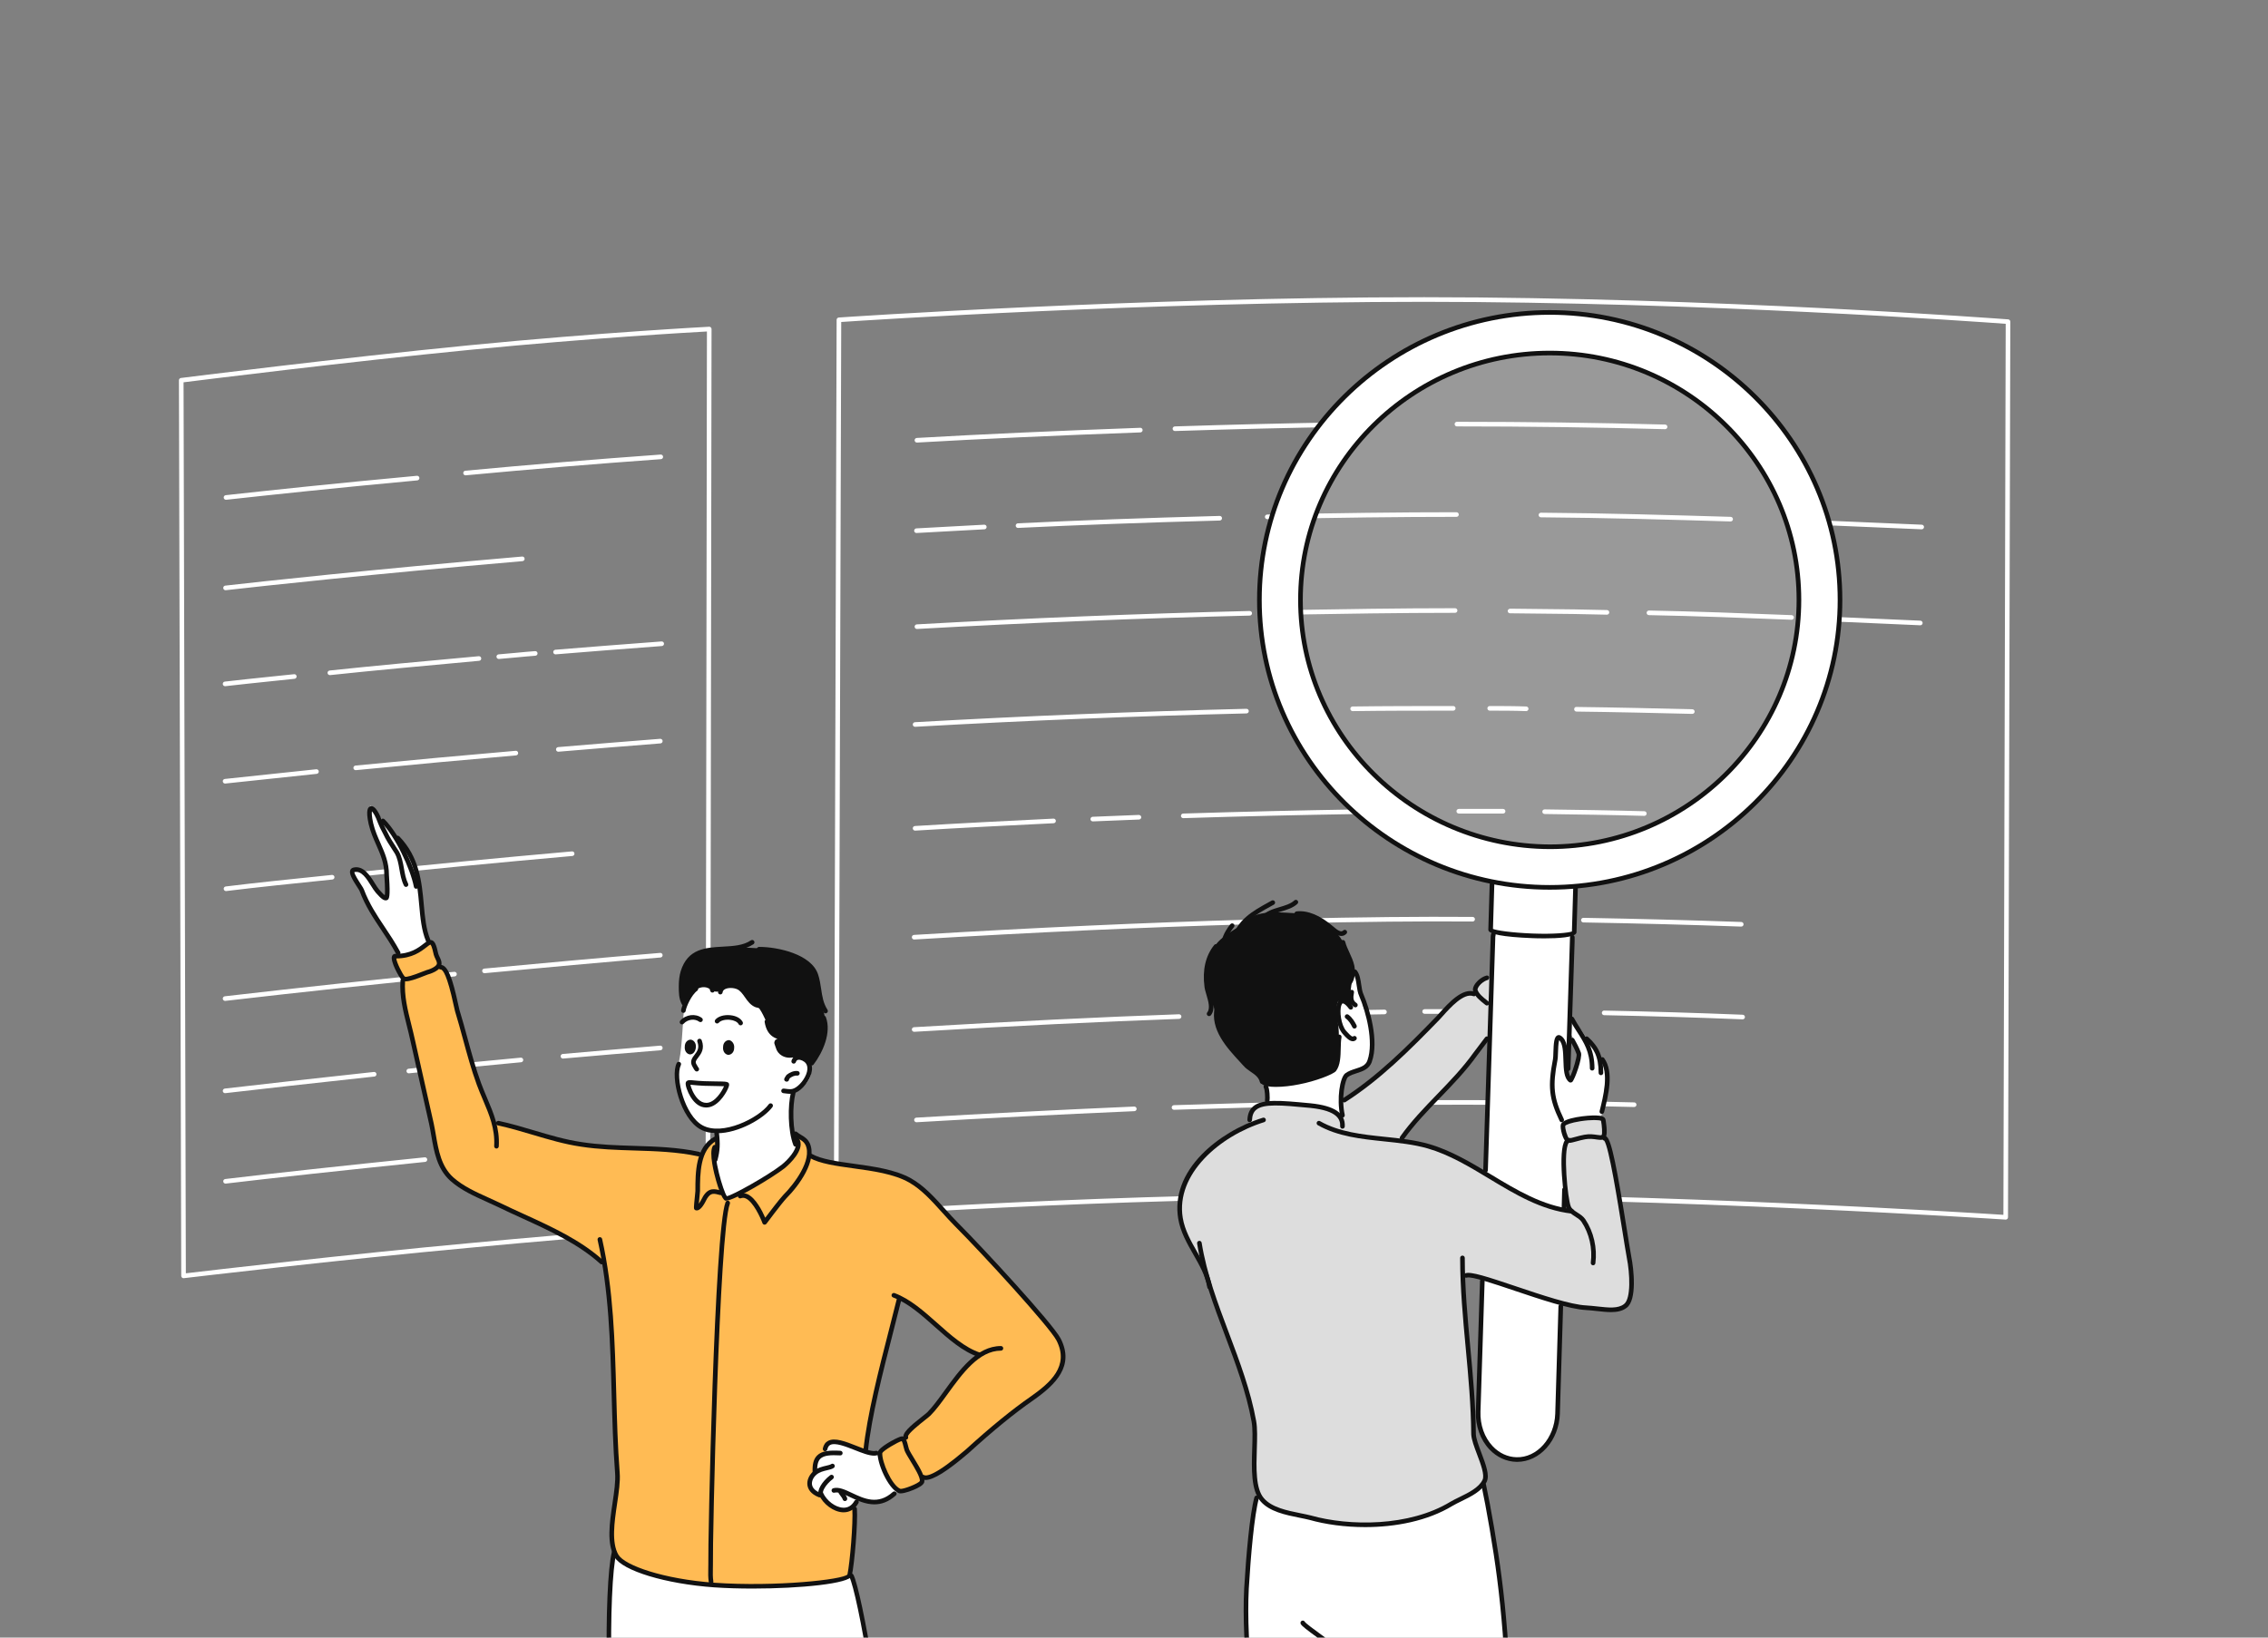 <svg width="720" height="520" viewBox="0 0 720 520" fill="none" xmlns="http://www.w3.org/2000/svg">
<rect x="0" y="0" width="720" height="520" fill="#808080" stroke="none"/>
<g clip-path="url(#clip0_288_16189)">
<path d="M58.269 405.878C58.091 405.878 57.918 405.813 57.784 405.693C57.627 405.554 57.538 405.355 57.537 405.147L56.804 120.752C56.803 120.382 57.078 120.069 57.445 120.023C57.943 119.96 107.751 113.675 149.187 109.617C190.63 105.56 224.778 103.772 225.118 103.754C225.319 103.734 225.514 103.816 225.661 103.955C225.806 104.094 225.888 104.286 225.888 104.487L225.449 389.323C225.448 389.708 225.148 390.028 224.764 390.052C224.424 390.074 190.305 392.295 149.181 396.205C108.053 399.97 58.848 405.813 58.356 405.872C58.327 405.876 58.298 405.878 58.269 405.878ZM58.271 121.396L59 404.321C65.605 403.541 110.813 398.246 149.045 394.746C186.979 391.138 218.96 388.969 223.984 388.636L224.422 105.259C219.123 105.548 187.289 107.36 149.33 111.076C110.472 114.88 64.245 120.646 58.271 121.396Z" fill="white"/>
<path d="M147.793 150.933C147.418 150.933 147.099 150.648 147.064 150.269C147.026 149.866 147.322 149.508 147.725 149.471C168.12 147.558 188.978 145.833 209.719 144.342C210.122 144.307 210.473 144.615 210.501 145.02C210.531 145.423 210.227 145.774 209.823 145.803C189.093 147.294 168.246 149.018 147.862 150.93C147.839 150.932 147.816 150.933 147.793 150.933Z" fill="white"/>
<path d="M71.749 158.698C71.38 158.698 71.062 158.421 71.021 158.046C70.977 157.644 71.267 157.282 71.669 157.237C85.016 155.77 105.826 153.535 132.341 151.083C132.741 151.04 133.101 151.342 133.138 151.745C133.175 152.148 132.879 152.505 132.476 152.542C105.972 154.993 85.17 157.227 71.83 158.694C71.802 158.697 71.775 158.698 71.749 158.698Z" fill="white"/>
<path d="M71.602 375.841C71.236 375.841 70.92 375.568 70.875 375.196C70.827 374.794 71.114 374.429 71.516 374.382C86.769 372.562 108.069 370.245 134.824 367.494C135.224 367.447 135.585 367.744 135.628 368.148C135.669 368.55 135.376 368.909 134.974 368.95C108.227 371.702 86.935 374.018 71.69 375.836C71.66 375.84 71.631 375.841 71.602 375.841Z" fill="white"/>
<path d="M178.709 336.135C178.333 336.135 178.013 335.847 177.979 335.467C177.944 335.063 178.242 334.708 178.645 334.673C188.609 333.793 198.867 332.914 209.564 332.034C209.986 332.003 210.322 332.3 210.355 332.704C210.388 333.107 210.088 333.461 209.685 333.494C198.99 334.374 188.735 335.252 178.774 336.132C178.752 336.134 178.73 336.135 178.709 336.135Z" fill="white"/>
<path d="M129.77 340.822C129.4 340.822 129.082 340.543 129.042 340.167C128.999 339.765 129.291 339.404 129.693 339.361C139.779 338.285 151.428 337.135 165.307 335.844C165.707 335.816 166.067 336.103 166.105 336.507C166.142 336.909 165.846 337.267 165.443 337.304C151.57 338.593 139.928 339.743 129.849 340.818C129.822 340.821 129.796 340.822 129.77 340.822Z" fill="white"/>
<path d="M71.456 347.124C71.089 347.124 70.772 346.849 70.729 346.477C70.681 346.075 70.969 345.711 71.371 345.664C83.291 344.261 98.583 342.588 116.29 340.65L118.703 340.387C119.091 340.338 119.467 340.633 119.51 341.035C119.554 341.437 119.264 341.799 118.861 341.844L116.45 342.107C98.746 344.044 83.456 345.717 71.542 347.118C71.513 347.122 71.484 347.124 71.456 347.124Z" fill="white"/>
<path d="M71.602 187.416C71.234 187.416 70.918 187.14 70.875 186.766C70.83 186.364 71.119 186.001 71.521 185.956C83.674 184.577 117.186 180.916 165.752 176.723C166.163 176.679 166.51 176.987 166.545 177.39C166.58 177.793 166.282 178.148 165.878 178.183C117.33 182.374 83.833 186.033 71.685 187.411C71.657 187.415 71.629 187.416 71.602 187.416Z" fill="white"/>
<path d="M176.364 207.782C175.986 207.782 175.666 207.493 175.634 207.11C175.601 206.706 175.902 206.353 176.305 206.319C186.614 205.473 197.639 204.61 210.009 203.682C210.418 203.66 210.765 203.956 210.795 204.358C210.825 204.761 210.523 205.113 210.119 205.143C197.752 206.071 186.731 206.933 176.425 207.78C176.404 207.782 176.384 207.782 176.364 207.782Z" fill="white"/>
<path d="M158.342 209.248C157.963 209.248 157.641 208.956 157.612 208.571C157.581 208.168 157.883 207.815 158.287 207.785C160.1 207.645 161.915 207.473 163.745 207.298C165.759 207.106 167.791 206.912 169.864 206.759C170.272 206.729 170.618 207.033 170.649 207.436C170.679 207.839 170.376 208.19 169.972 208.22C167.91 208.373 165.887 208.566 163.883 208.757C162.045 208.932 160.222 209.105 158.398 209.245C158.38 209.247 158.36 209.248 158.342 209.248Z" fill="white"/>
<path d="M104.716 214.376C104.346 214.376 104.028 214.097 103.988 213.72C103.945 213.318 104.236 212.958 104.639 212.915C118.536 211.436 134.779 209.948 151.976 208.372C152.375 208.334 152.735 208.632 152.772 209.035C152.808 209.438 152.512 209.794 152.109 209.831C134.918 211.407 118.68 212.894 104.794 214.372C104.768 214.374 104.741 214.376 104.716 214.376Z" fill="white"/>
<path d="M71.456 217.893C71.088 217.893 70.772 217.618 70.728 217.244C70.682 216.843 70.97 216.479 71.372 216.432C75.956 215.899 81.084 215.366 86.754 214.776L93.358 214.087C93.746 214.041 94.12 214.337 94.163 214.739C94.206 215.141 93.913 215.502 93.511 215.544L86.906 216.234C81.242 216.823 76.12 217.355 71.541 217.888C71.512 217.891 71.483 217.893 71.456 217.893Z" fill="white"/>
<path d="M153.8 309.029C153.426 309.029 153.107 308.744 153.071 308.365C153.034 307.961 153.33 307.604 153.733 307.566L155.642 307.389C172.782 305.789 190.506 304.137 209.565 302.584C209.971 302.553 210.322 302.852 210.355 303.254C210.388 303.657 210.087 304.011 209.684 304.044C190.633 305.596 172.913 307.249 155.778 308.847L153.869 309.026C153.846 309.027 153.823 309.029 153.8 309.029Z" fill="white"/>
<path d="M71.456 317.82C71.088 317.82 70.772 317.545 70.728 317.172C70.682 316.77 70.97 316.406 71.372 316.359C96.52 313.449 120.344 310.907 144.206 308.591C144.615 308.565 144.967 308.847 145.006 309.25C145.045 309.653 144.751 310.01 144.348 310.05C120.495 312.366 96.679 314.905 71.541 317.816C71.512 317.819 71.483 317.82 71.456 317.82Z" fill="white"/>
<path d="M114.826 278.259C114.455 278.259 114.137 277.979 114.098 277.603C114.055 277.201 114.347 276.84 114.75 276.798C135.53 274.61 158.014 272.441 181.575 270.35C181.989 270.316 182.334 270.612 182.369 271.015C182.405 271.418 182.107 271.773 181.705 271.809C158.151 273.9 135.676 276.068 114.903 278.255C114.877 278.257 114.851 278.259 114.826 278.259Z" fill="white"/>
<path d="M71.749 282.947C71.384 282.947 71.069 282.675 71.023 282.304C70.973 281.902 71.259 281.536 71.66 281.487C81.285 280.302 92.624 279.127 105.375 277.823C105.77 277.781 106.137 278.075 106.178 278.477C106.219 278.879 105.926 279.239 105.524 279.281C92.781 280.584 81.451 281.759 71.839 282.941C71.809 282.945 71.778 282.947 71.749 282.947Z" fill="white"/>
<path d="M177.243 238.698C176.866 238.698 176.546 238.409 176.514 238.027C176.48 237.624 176.779 237.269 177.182 237.236C187.586 236.356 198.43 235.477 209.566 234.598C209.975 234.574 210.322 234.868 210.354 235.27C210.386 235.674 210.085 236.027 209.682 236.059C198.548 236.938 187.706 237.817 177.305 238.695C177.284 238.697 177.264 238.698 177.243 238.698Z" fill="white"/>
<path d="M112.92 244.559C112.548 244.559 112.229 244.277 112.192 243.898C112.153 243.495 112.447 243.137 112.85 243.097C130.628 241.355 147.262 239.821 163.701 238.409C164.109 238.361 164.458 238.673 164.493 239.075C164.529 239.479 164.23 239.834 163.827 239.868C147.393 241.28 130.765 242.814 112.993 244.555C112.968 244.558 112.944 244.559 112.92 244.559Z" fill="white"/>
<path d="M71.456 248.808C71.087 248.808 70.769 248.53 70.728 248.155C70.684 247.753 70.975 247.391 71.377 247.347C79.436 246.469 89.108 245.443 100.391 244.27C100.801 244.231 101.154 244.522 101.196 244.923C101.238 245.326 100.945 245.686 100.543 245.728C89.263 246.899 79.594 247.925 71.536 248.804C71.508 248.807 71.482 248.808 71.456 248.808Z" fill="white"/>
<path d="M636.73 387.269C636.714 387.269 636.697 387.269 636.681 387.268C635.644 387.199 531.907 380.383 440.101 380.383C348.295 380.383 266.32 386.474 265.504 386.535C265.293 386.546 265.099 386.478 264.949 386.341C264.8 386.202 264.715 386.006 264.716 385.801L265.595 101.553C265.597 101.169 265.894 100.851 266.277 100.824C267.206 100.76 360.259 94.376 452.115 94.376C543.971 94.376 636.594 101.341 637.519 101.411C637.9 101.441 638.197 101.76 638.195 102.144L637.463 386.538C637.463 386.741 637.378 386.935 637.229 387.072C637.094 387.199 636.915 387.269 636.73 387.269ZM440.101 378.918C527.746 378.918 626.252 385.126 635.999 385.756L636.729 102.822C628.112 102.187 539.765 95.841 452.115 95.841C364.45 95.841 275.695 101.659 267.058 102.24L266.183 385.016C274.851 384.389 353.064 378.918 440.101 378.918Z" fill="white"/>
<path d="M528.599 136.281H528.579C506.847 135.697 484.621 135.402 462.519 135.402C462.114 135.402 461.786 135.074 461.786 134.669C461.786 134.264 462.114 133.937 462.519 133.937C484.634 133.937 506.873 134.233 528.619 134.816C529.022 134.827 529.341 135.163 529.331 135.568C529.32 135.966 528.995 136.281 528.599 136.281Z" fill="white"/>
<path d="M372.993 136.867C372.6 136.867 372.275 136.554 372.262 136.158C372.249 135.754 372.565 135.415 372.97 135.402C390.898 134.819 409.241 134.376 427.488 134.083C427.855 134.019 428.225 134.399 428.232 134.804C428.239 135.209 427.916 135.542 427.511 135.548C409.272 135.84 390.938 136.284 373.018 136.866C373.01 136.867 373.002 136.867 372.993 136.867Z" fill="white"/>
<path d="M291.089 140.53C290.703 140.53 290.381 140.228 290.359 139.839C290.335 139.435 290.644 139.089 291.048 139.066C311.773 137.877 334.974 136.823 361.979 135.842C362.367 135.811 362.723 136.143 362.737 136.548C362.752 136.952 362.436 137.292 362.032 137.306C335.038 138.287 311.846 139.341 291.132 140.528C291.118 140.529 291.103 140.53 291.089 140.53Z" fill="white"/>
<path d="M518.782 351.519H518.763C499.266 351.026 482.019 350.787 466.034 350.787C456.312 350.787 446.26 350.787 436.448 350.933C436.049 350.935 435.711 350.615 435.705 350.212C435.699 349.807 436.022 349.473 436.427 349.467C446.248 349.322 456.307 349.322 466.034 349.322C482.031 349.322 499.292 349.562 518.8 350.054C519.205 350.064 519.524 350.4 519.514 350.805C519.504 351.203 519.178 351.519 518.782 351.519Z" fill="white"/>
<path d="M372.701 352.398C372.307 352.398 371.981 352.085 371.969 351.688C371.957 351.283 372.275 350.946 372.68 350.933C386.944 350.501 401.694 350.054 416.349 349.761C416.773 349.785 417.089 350.076 417.097 350.479C417.105 350.883 416.784 351.218 416.379 351.226C401.731 351.52 386.984 351.966 372.724 352.398H372.701Z" fill="white"/>
<path d="M290.942 356.354C290.557 356.354 290.235 356.054 290.212 355.665C290.188 355.261 290.496 354.913 290.9 354.891C312.481 353.62 335.752 352.437 360.068 351.372C360.47 351.374 360.815 351.67 360.832 352.073C360.85 352.477 360.537 352.819 360.133 352.837C335.824 353.9 312.56 355.084 290.986 356.353C290.971 356.354 290.956 356.354 290.942 356.354Z" fill="white"/>
<path d="M553.214 323.681H553.184C538.775 323.097 523.991 322.653 509.243 322.361C508.838 322.353 508.518 322.019 508.525 321.614C508.534 321.211 508.863 320.86 509.272 320.896C524.03 321.189 538.825 321.633 553.244 322.215C553.647 322.233 553.962 322.573 553.946 322.978C553.929 323.371 553.606 323.681 553.214 323.681Z" fill="white"/>
<path d="M495.339 322.068C490.648 322.068 485.922 322.031 481.195 321.995C476.471 321.958 471.748 321.922 467.061 321.922H452.262C451.857 321.922 451.529 321.595 451.529 321.19C451.529 320.785 451.857 320.457 452.262 320.457H467.061C471.751 320.457 476.478 320.494 481.206 320.53C485.929 320.567 490.653 320.603 495.339 320.603C495.744 320.603 496.071 320.931 496.071 321.336C496.071 321.741 495.744 322.068 495.339 322.068Z" fill="white"/>
<path d="M386.62 323.24C386.227 323.24 385.902 322.928 385.889 322.531C385.875 322.126 386.192 321.789 386.597 321.775C404.33 321.185 422.211 320.889 439.503 320.603C439.938 320.59 440.24 320.919 440.247 321.324C440.254 321.727 439.931 322.061 439.527 322.068C422.241 322.354 404.366 322.649 386.645 323.24H386.62Z" fill="white"/>
<path d="M290.21 327.635C289.825 327.635 289.502 327.335 289.479 326.946C289.455 326.542 289.763 326.196 290.168 326.172C322.187 324.279 348.917 322.975 374.287 322.068C374.686 322.071 375.031 322.368 375.045 322.775C375.061 323.178 374.744 323.519 374.34 323.533C348.981 324.439 322.262 325.742 290.253 327.634C290.239 327.635 290.224 327.635 290.21 327.635Z" fill="white"/>
<path d="M610.063 168.076C610.053 168.076 610.042 168.076 610.032 168.075C596.406 167.489 582.634 166.903 568.714 166.317C568.311 166.3 567.997 165.958 568.013 165.554C568.03 165.15 568.315 164.813 568.777 164.853C582.697 165.439 596.469 166.025 610.095 166.612C610.5 166.629 610.813 166.971 610.796 167.375C610.779 167.768 610.454 168.076 610.063 168.076Z" fill="white"/>
<path d="M549.405 165.585H549.383C530.911 165.038 509.973 164.417 489.179 164.266C488.775 164.264 488.449 163.933 488.452 163.529C488.455 163.126 488.782 162.801 489.184 162.801H489.19C510 162.952 530.947 163.573 549.426 164.12C549.831 164.132 550.149 164.47 550.138 164.874C550.126 165.271 549.8 165.585 549.405 165.585Z" fill="white"/>
<path d="M402.298 164.852C401.9 164.852 401.575 164.535 401.566 164.136C401.557 163.731 401.878 163.396 402.282 163.387C424.65 162.894 444.305 162.655 462.371 162.655C462.776 162.655 463.104 162.982 463.104 163.387C463.104 163.792 462.776 164.12 462.371 164.12C444.316 164.12 424.671 164.359 402.315 164.852H402.298Z" fill="white"/>
<path d="M323.177 167.636C322.789 167.636 322.465 167.331 322.446 166.939C322.426 166.535 322.738 166.191 323.142 166.171C341.979 165.25 362.928 164.483 387.187 163.826C387.609 163.823 387.929 164.134 387.94 164.539C387.95 164.944 387.631 165.28 387.227 165.291C362.979 165.947 342.04 166.714 323.213 167.635C323.201 167.636 323.189 167.636 323.177 167.636Z" fill="white"/>
<path d="M290.942 169.248C290.559 169.248 290.236 168.949 290.212 168.561C290.187 168.157 290.494 167.809 290.897 167.784C294.499 167.559 298.179 167.372 301.875 167.184C305.397 167.006 308.935 166.826 312.437 166.612C312.867 166.597 313.189 166.895 313.213 167.298C313.238 167.702 312.93 168.05 312.527 168.074C309.019 168.289 305.476 168.469 301.95 168.648C298.259 168.835 294.585 169.022 290.989 169.246C290.973 169.247 290.957 169.248 290.942 169.248Z" fill="white"/>
<path d="M609.624 198.552C609.613 198.552 609.6 198.552 609.587 198.552C605.104 198.328 600.584 198.142 596.044 197.954C591.681 197.775 587.301 197.595 582.921 197.38C582.516 197.36 582.206 197.016 582.226 196.612C582.245 196.209 582.584 195.884 582.993 195.916C587.37 196.131 591.746 196.312 596.104 196.49C600.648 196.678 605.174 196.864 609.661 197.088C610.065 197.108 610.375 197.452 610.355 197.856C610.337 198.248 610.012 198.552 609.624 198.552Z" fill="white"/>
<path d="M568.746 196.793C568.737 196.793 568.727 196.793 568.717 196.793C552.753 196.161 538.33 195.614 523.456 195.328C523.051 195.32 522.731 194.986 522.738 194.581C522.745 194.182 523.073 193.863 523.471 193.863H523.485C538.371 194.15 552.803 194.696 568.774 195.329C569.179 195.344 569.494 195.685 569.478 196.09C569.463 196.484 569.138 196.793 568.746 196.793Z" fill="white"/>
<path d="M510.138 195.182H510.116C503.287 194.987 496.337 194.92 489.618 194.856C486.198 194.824 482.778 194.791 479.358 194.742C478.953 194.736 478.63 194.404 478.636 193.999C478.642 193.595 479.024 193.318 479.378 193.277C482.797 193.326 486.214 193.358 489.632 193.391C496.358 193.455 503.314 193.522 510.159 193.717C510.563 193.729 510.882 194.066 510.87 194.47C510.859 194.868 510.533 195.182 510.138 195.182Z" fill="white"/>
<path d="M408.891 195.182C408.492 195.182 408.165 194.862 408.159 194.462C408.152 194.058 408.474 193.724 408.879 193.717C426.17 193.429 444.05 193.13 461.932 193.13C462.337 193.13 462.665 193.458 462.665 193.863C462.665 194.268 462.337 194.596 461.932 194.596C444.063 194.596 426.189 194.894 408.904 195.182H408.891Z" fill="white"/>
<path d="M291.089 199.724C290.703 199.724 290.38 199.423 290.359 199.033C290.336 198.629 290.645 198.282 291.048 198.26C325.971 196.295 361.522 194.865 396.713 194.01C397.168 194.038 397.453 194.32 397.463 194.724C397.473 195.129 397.153 195.465 396.749 195.475C361.573 196.329 326.038 197.759 291.131 199.722C291.117 199.723 291.103 199.724 291.089 199.724Z" fill="white"/>
<path d="M552.775 294.229H552.749C536.478 293.648 519.624 293.205 502.652 292.911C502.247 292.904 501.925 292.571 501.932 292.166C501.939 291.761 502.275 291.43 502.677 291.446C519.659 291.741 536.523 292.184 552.8 292.764C553.205 292.778 553.522 293.119 553.507 293.522C553.493 293.919 553.168 294.229 552.775 294.229Z" fill="white"/>
<path d="M409.185 293.203C408.788 293.203 408.462 292.886 408.452 292.488C408.444 292.083 408.764 291.748 409.168 291.738C432.783 291.206 450.771 291.024 467.505 291.153C467.91 291.156 468.235 291.486 468.232 291.891C468.229 292.293 467.902 292.618 467.5 292.618H467.494C450.779 292.491 432.8 292.671 409.201 293.203H409.185Z" fill="white"/>
<path d="M290.21 298.332C289.826 298.332 289.502 298.033 289.479 297.643C289.455 297.238 289.763 296.892 290.167 296.868C328.868 294.543 363.623 292.962 396.417 292.031C396.816 292.043 397.159 292.339 397.17 292.743C397.182 293.147 396.862 293.485 396.458 293.497C363.68 294.425 328.94 296.006 290.254 298.33C290.24 298.332 290.225 298.332 290.21 298.332Z" fill="white"/>
<path d="M522.005 259.065H521.985C511.448 258.768 500.721 258.621 490.348 258.479C489.943 258.473 489.619 258.14 489.625 257.736C489.631 257.332 489.947 257.011 490.368 257.013C500.747 257.156 511.48 257.303 522.025 257.599C522.43 257.611 522.749 257.948 522.738 258.353C522.727 258.75 522.4 259.065 522.005 259.065Z" fill="white"/>
<path d="M477.171 258.332H463.104C462.699 258.332 462.372 258.004 462.372 257.599C462.372 257.194 462.699 256.866 463.104 256.866H477.171C477.576 256.866 477.904 257.194 477.904 257.599C477.904 258.004 477.576 258.332 477.171 258.332Z" fill="white"/>
<path d="M375.631 259.797C375.238 259.797 374.912 259.485 374.9 259.087C374.887 258.683 375.204 258.345 375.609 258.333C393.926 257.751 412.662 257.307 431.298 257.013H431.31C431.709 257.013 432.036 257.334 432.042 257.735C432.049 258.139 431.726 258.472 431.321 258.479C412.694 258.772 393.964 259.216 375.655 259.796C375.647 259.797 375.639 259.797 375.631 259.797Z" fill="white"/>
<path d="M346.913 260.823C346.519 260.823 346.194 260.509 346.181 260.112C346.169 259.708 346.488 259.37 346.892 259.357C349.252 259.286 351.612 259.18 353.99 259.073C356.483 258.96 358.995 258.847 361.545 258.771C361.927 258.78 362.287 259.078 362.299 259.483C362.31 259.887 361.992 260.225 361.587 260.237C359.046 260.311 356.542 260.424 354.056 260.536C351.672 260.644 349.304 260.75 346.936 260.823H346.913Z" fill="white"/>
<path d="M290.503 263.753C290.119 263.753 289.796 263.454 289.772 263.066C289.747 262.662 290.055 262.314 290.458 262.29C304.81 261.411 319.444 260.679 334.424 259.944C334.817 259.908 335.171 260.236 335.191 260.641C335.211 261.045 334.9 261.388 334.495 261.408C319.521 262.142 304.892 262.873 290.549 263.752C290.533 263.753 290.518 263.753 290.503 263.753Z" fill="white"/>
<path d="M537.244 226.684H537.227C525.893 226.411 513.045 226.101 500.458 225.952C500.053 225.947 499.73 225.614 499.734 225.21C499.738 224.805 500.034 224.428 500.475 224.486C513.072 224.636 525.923 224.946 537.261 225.219C537.666 225.229 537.987 225.564 537.977 225.969C537.967 226.368 537.64 226.684 537.244 226.684Z" fill="white"/>
<path d="M484.497 225.805C484.488 225.805 484.478 225.805 484.47 225.804C480.528 225.658 476.66 225.658 472.921 225.658C472.516 225.658 472.188 225.33 472.188 224.925C472.188 224.521 472.516 224.193 472.921 224.193C476.674 224.193 480.553 224.193 484.524 224.34C484.929 224.355 485.244 224.695 485.229 225.099C485.214 225.494 484.889 225.805 484.497 225.805Z" fill="white"/>
<path d="M429.404 225.805C429.005 225.805 428.678 225.483 428.672 225.082C428.666 224.678 428.99 224.345 429.395 224.34C440.096 224.193 450.417 224.193 461.346 224.193C461.751 224.193 462.078 224.521 462.078 224.925C462.078 225.33 461.751 225.658 461.346 225.658C450.423 225.658 440.106 225.658 429.414 225.805H429.404Z" fill="white"/>
<path d="M290.503 230.786C290.117 230.786 289.794 230.485 289.773 230.095C289.75 229.691 290.059 229.346 290.462 229.323C325.232 227.357 360.635 225.928 395.687 225.072H395.705C396.101 225.072 396.428 225.388 396.437 225.787C396.447 226.191 396.127 226.527 395.723 226.537C360.686 227.392 325.299 228.821 290.545 230.785C290.531 230.786 290.517 230.786 290.503 230.786Z" fill="white"/>
<path fill-rule="evenodd" clip-rule="evenodd" d="M197.903 573.79C197.903 573.79 194.826 559.871 194.387 553.277C193.947 546.684 193.214 531.006 193.214 524.999C193.214 518.992 193.654 506.977 193.8 503.607C193.947 500.237 194.973 493.351 194.973 493.351L269.991 500.09C269.991 500.09 271.749 503.46 272.628 507.856C273.507 512.252 275.412 520.75 276.145 525.145C277.024 529.541 277.903 536.134 278.343 541.116C278.782 546.098 279.808 549.761 279.954 554.596C280.247 559.578 280.687 574.083 280.687 574.083L197.903 573.79Z" fill="white"/>
<path fill-rule="evenodd" clip-rule="evenodd" d="M126.694 303.314C126.694 303.314 125.375 299.944 123.617 297.893C121.859 295.842 120.101 292.472 118.489 289.541C116.877 286.757 115.412 283.241 114.826 282.508C114.24 281.776 113.361 280.017 112.628 278.699C111.896 277.38 111.749 275.768 113.068 275.768C114.386 275.915 115.265 276.501 116.584 277.966C117.756 279.431 118.635 281.19 119.954 282.508C121.126 283.827 122.738 285.439 122.738 284.413C122.738 283.387 123.178 279.724 122.885 277.966C122.592 276.208 123.617 275.036 121.566 271.08C119.515 267.124 118.489 266.538 118.049 262.581C117.463 258.625 116.877 254.962 118.049 256.135C119.222 257.16 120.54 259.505 122.445 261.849C124.35 264.34 124.057 262.581 126.694 266.391C128.013 268.296 129.478 269.907 130.211 271.08C131.529 272.984 132.555 275.768 132.994 277.527C133.581 280.457 133.287 290.567 134.46 293.351C135.632 296.281 136.218 298.772 136.218 298.772C136.218 298.772 133.874 301.116 131.529 302.142C128.892 303.461 126.694 303.314 126.694 303.314Z" fill="white"/>
<path fill-rule="evenodd" clip-rule="evenodd" d="M191.749 401.482C191.603 400.603 189.551 399.431 188.233 398.405C183.104 394.303 171.822 388.735 160.98 383.753C153.361 380.237 145.595 377.307 143.398 374.962C142.665 374.083 140.321 371.006 139.148 367.929C137.976 364.706 137.976 361.629 136.804 357.087C134.606 348.735 132.555 339.065 130.797 330.567C130.211 327.49 128.452 321.043 128.013 318.552C127.427 314.743 127.573 311.666 127.866 311.08C128.159 310.64 127.28 309.761 126.548 308.442C125.669 306.83 124.79 304.633 124.936 304.047C125.083 303.46 128.159 303.607 130.65 302.581C133.434 301.409 135.779 299.211 136.218 298.918C137.83 298.332 137.683 299.944 138.562 302.728C138.855 303.9 139.295 305.951 139.588 306.684C139.735 307.27 141.346 307.417 142.518 310.347C143.251 312.252 144.57 316.794 145.449 321.482C145.888 323.827 148.526 333.351 151.456 341.995C154.24 349.761 157.024 356.794 157.317 356.794C158.489 357.087 161.566 357.38 165.522 358.552C171.383 360.31 179.881 363.094 188.819 364.12C197.024 365.145 207.427 364.413 213.288 365.145C217.683 365.732 221.053 366.611 222.225 366.464C222.958 366.464 223.544 364.999 224.57 363.534C225.595 362.215 226.914 360.75 227.647 360.75C230.137 360.75 231.163 375.402 233.654 375.402C237.317 375.402 248.306 359.871 252.555 360.31C252.995 360.31 254.899 361.482 255.925 363.094C257.244 364.999 257.537 367.197 257.976 367.49C258.416 367.636 261.786 368.662 265.888 369.395C274.533 370.86 287.427 372.911 290.504 375.402C292.408 376.867 300.027 384.486 308.819 393.717C314.973 400.31 321.859 407.783 327.134 414.083C330.943 418.479 335.339 422.874 336.511 425.512C337.537 427.563 338.269 433.424 335.632 437.38C332.115 442.508 324.057 446.024 317.903 451.739C312.775 456.427 304.277 463.314 302.958 464.486C298.562 468.296 295.339 469.614 293.141 469.175C292.994 469.175 293.581 470.933 291.529 471.812C290.357 472.252 287.134 474.303 285.375 473.57C284.203 472.984 282.299 470.786 281.126 468.149C279.954 465.658 279.368 463.021 279.075 462.288C278.343 460.383 286.841 457.453 287.427 456.134C288.892 452.618 291.676 452.471 295.046 448.808C298.709 444.706 302.079 439.431 305.156 435.768C308.086 432.252 310.87 430.054 310.284 430.2C309.551 430.493 307.207 428.882 304.57 426.977C300.614 424.046 296.804 420.53 292.848 417.307C289.478 414.669 285.522 411.885 285.375 412.618C283.324 420.53 281.126 427.856 279.515 434.889C277.463 443.973 275.998 452.471 274.533 460.97C273.214 468.003 271.31 473.277 271.31 478.845C271.31 483.094 271.163 500.676 269.258 501.116C267.06 501.556 264.57 502.435 260.76 502.874C252.408 503.9 240.101 504.339 228.819 503.607C215.925 502.874 199.808 499.944 195.705 494.376C194.533 492.764 193.947 488.808 194.24 483.973C194.68 477.526 196.438 470.054 196.145 468.589C194.68 459.797 194.973 440.896 194.68 431.079C194.387 423.021 192.775 407.343 191.749 401.482Z" fill="#FFBB54"/>
<path fill-rule="evenodd" clip-rule="evenodd" d="M284.79 473.423C284.79 474.156 283.031 475.182 282.592 475.475C280.687 476.793 277.61 477.086 275.266 476.793C274.533 476.647 272.482 476.061 271.749 476.5C270.577 477.233 270.724 479.284 268.526 479.577C263.984 480.017 262.665 476.5 259.735 474.449C257.976 473.277 256.365 472.691 256.658 469.907C256.658 468.735 257.83 468.002 258.416 466.977C258.856 465.951 258.123 464.193 259.002 463.314C259.735 462.581 261.2 463.021 261.639 462.288C262.812 460.383 260.614 458.185 264.277 457.453C267.207 456.867 270.138 459.504 272.921 460.383C274.24 460.823 277.024 461.409 278.05 461.702C279.075 461.995 280.687 466.977 281.713 469.174C282.885 471.226 284.79 472.837 284.79 473.423Z" fill="white"/>
<path fill-rule="evenodd" clip-rule="evenodd" d="M216.804 317.233C215.925 313.277 216.071 305.951 220.467 303.167C223.837 301.116 228.965 300.676 233.507 300.823C236.731 300.823 239.808 301.116 241.273 301.116C245.082 301.116 252.408 302.434 256.657 305.951C259.734 308.442 260.32 312.691 260.32 315.768C260.32 319.87 263.251 323.533 261.932 329.101C261.053 333.35 256.511 340.383 253.727 340.383C247.28 340.236 218.269 324.266 216.804 317.233Z" fill="#111111"/>
<path fill-rule="evenodd" clip-rule="evenodd" d="M215.632 336.72C216.658 332.032 216.804 321.775 217.244 320.164C218.416 315.915 221.346 312.838 224.277 313.57C225.449 313.863 226.328 315.035 227.793 314.889C229.258 314.596 231.163 312.984 232.921 312.984C234.973 312.984 238.343 317.966 239.954 319.138C241.713 320.31 242.885 323.973 244.35 326.464C245.229 328.076 246.694 329.101 246.694 329.687C246.694 331.153 246.987 333.057 248.013 333.937C248.599 334.523 250.064 334.962 251.09 335.402C251.822 335.695 252.262 336.134 252.702 336.134C255.925 336.134 257.537 338.186 257.537 339.944C257.537 342.728 255.632 345.072 252.555 346.684C251.09 347.416 251.676 349.028 251.529 350.64C251.236 354.156 251.529 358.698 251.822 360.603C252.262 363.387 253.727 364.706 252.995 365.731C252.409 366.757 249.625 369.98 245.962 372.618C239.808 376.867 231.603 380.823 230.724 381.116C230.43 381.263 227.5 373.936 227.207 371.006C226.914 368.515 227.5 367.05 227.647 365.145C227.94 362.361 227.94 359.871 227.647 359.871C225.742 359.871 223.544 359.285 222.225 358.259C220.467 357.087 218.269 354.156 217.244 351.812C216.072 349.175 215.193 344.779 215.046 341.849C215.046 339.504 215.192 338.772 215.632 336.72Z" fill="white"/>
<path fill-rule="evenodd" clip-rule="evenodd" d="M230.723 344.339C230.284 344.046 227.207 344.193 223.544 344.046C219.881 343.9 218.709 343.46 218.416 343.9C218.123 344.486 220.174 350.933 224.13 350.933C228.086 351.079 231.016 344.632 230.723 344.339Z" fill="white"/>
<path fill-rule="evenodd" clip-rule="evenodd" d="M492.115 99.065C441.126 99.065 399.954 139.944 399.954 190.347C399.954 240.75 441.273 281.629 492.115 281.629C543.104 281.629 584.276 240.75 584.276 190.347C584.276 140.091 542.958 99.065 492.115 99.065ZM492.115 112.105C535.778 112.105 571.236 147.27 571.236 190.493C571.236 233.717 535.778 268.882 492.115 268.882C448.452 268.882 412.994 233.863 412.994 190.493C412.994 147.27 448.306 112.105 492.115 112.105Z" fill="white"/>
<path opacity="0.2" fill-rule="evenodd" clip-rule="evenodd" d="M412.848 190.493C412.848 147.27 448.306 112.105 491.969 112.105C535.632 112.105 571.09 147.123 571.09 190.493C571.09 233.863 535.632 268.881 491.969 268.881C448.306 268.735 412.848 233.717 412.848 190.493Z" fill="white"/>
<path fill-rule="evenodd" clip-rule="evenodd" d="M473.214 295.255L473.507 279.871C473.507 279.871 475.266 279.871 478.196 280.457C481.273 281.043 485.229 281.775 487.573 281.775C489.918 281.775 499.881 281.482 499.881 281.482V286.318C499.881 288.369 499.735 296.134 499.735 296.134C499.735 296.134 496.071 297.013 494.167 296.867C492.262 296.72 486.108 297.307 483.617 296.867C481.273 296.72 473.214 295.255 473.214 295.255Z" fill="white"/>
<path fill-rule="evenodd" clip-rule="evenodd" d="M474.094 295.255C474.094 295.255 479.515 297.014 485.815 297.16C492.116 297.453 499.148 296.134 499.148 296.134L494.46 447.49C494.46 447.49 494.606 453.644 491.823 458.039C489.332 461.556 484.203 463.314 481.273 463.46C478.636 463.46 473.507 460.97 471.456 457.746C468.819 453.497 469.551 448.076 469.551 448.076L474.094 295.255Z" fill="white"/>
<path fill-rule="evenodd" clip-rule="evenodd" d="M401.859 573.79C401.859 573.79 398.929 554.009 398.489 548.735C398.049 543.46 396.145 529.687 395.852 525.585C395.559 521.482 395.559 509.614 395.705 505.658C395.852 501.555 396.291 495.255 396.438 491.592C396.584 487.782 397.756 480.163 398.342 477.379C398.929 474.449 399.222 472.398 404.057 472.105C408.892 471.812 470.577 468.881 471.016 471.372C471.456 473.863 472.628 478.845 473.068 482.801C473.507 486.61 475.119 493.79 475.705 498.771C476.291 503.753 477.317 510.786 477.61 515.035C477.756 519.138 478.928 529.394 479.075 535.108C479.222 540.823 479.661 552.251 479.808 556.354C479.954 560.456 479.808 574.083 479.808 574.083L448.599 573.936C448.599 573.936 443.471 561.775 442.298 557.526C441.126 553.277 438.782 545.951 437.903 543.46C436.877 540.823 434.972 540.676 435.119 544.632C435.266 548.588 434.972 574.229 434.972 574.229H401.859V573.79Z" fill="white"/>
<path fill-rule="evenodd" clip-rule="evenodd" d="M496.072 356.207C492.262 350.933 492.702 342.874 493.581 336.281C493.874 334.522 492.995 331.446 494.02 329.98C494.899 328.808 496.072 331.153 496.218 332.032C496.804 334.962 496.804 338.039 497.39 340.969C497.683 342.435 498.269 343.607 499.002 341.848C501.053 337.013 501.2 335.402 499.588 330.127C499.441 329.687 497.976 327.196 497.976 327.196V322.361C497.976 322.361 501.2 326.171 501.932 327.05C502.665 327.929 504.13 330.566 505.009 331.592C507.5 334.522 509.112 335.988 509.698 340.53C509.991 342.728 509.405 345.218 509.258 347.416C509.112 349.321 508.819 351.958 508.526 353.863C508.233 355.328 504.863 354.742 503.984 354.889C501.639 355.182 496.072 356.207 496.072 356.207Z" fill="white"/>
<path fill-rule="evenodd" clip-rule="evenodd" d="M385.742 321.775C385.742 319.871 383.398 315.622 382.812 311.519C382.372 308.149 383.837 305.072 384.863 301.995C386.475 297.453 392.628 295.255 395.705 292.325C399.661 288.515 408.16 289.981 411.676 289.981C414.606 289.981 419.442 292.325 422.225 294.376C425.888 297.16 427.061 300.237 428.233 303.607C430.138 309.175 430.87 315.475 430.87 318.405C430.87 322.655 426.328 324.999 425.449 329.394C425.009 331.592 425.449 339.065 423.105 340.237C421.639 340.97 416.804 342.874 411.09 343.753C406.255 344.486 400.247 344.633 400.54 343.314C400.98 342.142 398.636 340.677 395.998 338.332C393.947 336.427 391.749 333.79 390.284 332.032C387.207 328.515 385.742 325.145 385.742 321.775Z" fill="#111111"/>
<path fill-rule="evenodd" clip-rule="evenodd" d="M402.298 350.347C402.298 350.347 402.152 347.563 402.005 345.951C401.859 344.34 402.591 344.779 404.643 344.486C406.694 344.193 410.064 343.754 413.727 343.167C417.39 342.581 419.295 341.702 421.493 340.823C423.69 339.944 423.544 341.849 424.276 336.721C425.009 331.739 425.156 330.86 425.009 327.636C424.862 324.413 424.276 322.948 424.423 320.75C424.423 318.552 424.276 317.087 427.06 318.113C429.844 319.138 429.551 320.164 428.965 317.526C428.379 314.889 429.111 313.424 429.111 311.226C429.111 309.175 430.284 306.977 430.723 309.175C431.016 311.226 430.87 312.984 431.602 314.743C432.335 316.501 432.335 318.552 433.361 321.336C434.386 324.12 435.265 328.076 435.412 330.274C435.558 332.325 435.558 337.014 434.679 338.186C433.947 339.211 430.87 340.237 429.405 340.97C427.939 341.702 426.767 341.263 426.474 343.167C426.181 345.072 425.156 347.856 425.448 349.907C425.595 351.959 426.621 355.036 425.448 354.303C424.276 353.57 421.053 351.812 418.122 351.666C415.192 351.519 411.529 350.933 408.892 350.786C406.108 350.347 402.298 350.347 402.298 350.347Z" fill="white"/>
<path fill-rule="evenodd" clip-rule="evenodd" d="M398.342 452.032C398.342 448.955 392.921 433.57 388.525 420.823C385.595 412.618 383.397 405.731 382.372 403.533C380.467 399.284 377.097 395.328 375.778 391.226C374.166 386.537 373.873 383.021 374.899 378.332C376.071 373.204 381.639 366.757 387.207 362.654C392.042 359.138 396.731 357.233 396.731 356.647C396.584 353.717 397.463 352.105 399.514 351.079C401.712 349.907 410.064 350.64 412.848 350.64C416.071 350.64 420.32 351.226 423.837 352.838C424.423 353.131 426.474 355.035 426.035 349.321C426.035 349.028 431.602 346.537 435.265 343.021C439.954 338.625 446.254 333.643 451.822 328.222C456.364 323.827 460.32 318.552 463.69 316.354C465.888 314.889 467.353 315.182 467.939 315.475C468.086 315.475 467.939 314.889 468.379 313.717C468.672 313.131 469.405 312.251 469.844 311.665C471.163 310.347 473.507 310.347 473.507 310.347L472.774 328.662C472.774 328.662 467.207 336.281 461.346 343.021C457.243 347.709 452.994 351.665 449.771 355.328C446.694 358.698 444.643 361.922 445.082 362.068C448.892 362.947 453.58 363.533 457.976 365.292C461.639 366.757 466.035 369.248 469.698 371.446C476.877 375.695 485.082 380.53 489.917 382.581C493.873 384.046 496.804 384.779 497.976 384.339C498.415 384.193 496.95 378.479 496.511 373.497C496.218 371.006 496.071 367.05 496.364 364.559C496.657 362.508 497.536 361.482 497.243 361.336C496.657 360.75 496.218 356.5 496.511 356.354C499.881 355.182 506.474 353.57 508.818 355.035C509.697 355.475 508.818 360.896 509.551 361.482C510.87 362.508 510.87 364.12 512.042 369.834C512.481 372.325 513.946 380.969 515.412 388.881C516.437 394.742 517.463 399.284 517.903 404.12C518.196 408.076 517.609 412.032 517.023 412.764C516.291 413.936 515.558 415.988 511.895 415.695C510.137 415.548 507.06 415.402 504.862 415.109C502.225 414.669 500.613 414.669 497.683 413.936C490.357 412.325 480.98 408.662 474.533 406.757C467.793 404.852 464.13 404.706 464.13 405.145C464.13 411.592 464.862 424.779 466.328 434.303C468.232 446.757 466.767 451.739 467.646 456.134C468.672 461.409 470.137 462.581 470.577 465.511C471.016 467.856 471.163 469.907 470.723 470.493C468.965 472.984 464.862 475.035 461.785 476.793C455.632 480.456 448.745 482.947 439.807 483.533C428.379 484.413 416.364 482.361 408.745 480.017C405.082 478.845 402.005 477.38 401.273 476.793C400.101 475.914 398.635 472.984 398.196 469.321C397.756 464.925 398.342 458.772 398.342 452.032Z" fill="#DDDDDD"/>
<path d="M216.951 321.629C216.924 321.629 216.897 321.627 216.87 321.625C216.468 321.58 216.178 321.217 216.222 320.815C216.379 319.409 218.198 315.044 220.481 313.413C220.81 313.178 221.268 313.253 221.503 313.583C221.738 313.912 221.662 314.37 221.333 314.606C219.518 315.902 217.81 319.792 217.679 320.978C217.637 321.351 217.32 321.629 216.951 321.629Z" fill="#111111"/>
<path d="M227.632 359.848C225.708 359.848 223.884 359.478 222.31 358.606C216.039 355.157 212.693 341.991 214.825 337.573C215.001 337.211 215.442 337.055 215.803 337.232C216.168 337.408 216.321 337.846 216.145 338.211C214.261 342.113 217.424 354.246 223.019 357.323C229.3 360.801 240.824 355.048 244.052 350.645C244.293 350.317 244.748 350.249 245.077 350.488C245.403 350.727 245.473 351.186 245.234 351.512C242.549 355.172 234.458 359.848 227.632 359.848Z" fill="#111111"/>
<path d="M250.814 347.328C250.294 347.328 249.778 347.261 249.269 347.194L248.665 347.119C248.263 347.075 247.973 346.713 248.017 346.311C248.062 345.909 248.41 345.631 248.826 345.663L249.46 345.742C250.485 345.876 251.296 345.982 252.081 345.588C253.588 344.917 255.624 342.611 256.182 340.35C256.462 339.218 256.33 338.297 255.79 337.613C255.327 336.999 254.195 336.397 253.417 336.527C253.164 336.567 252.851 336.686 252.664 337.245C252.536 337.627 252.124 337.838 251.737 337.709C251.354 337.58 251.147 337.165 251.275 336.782C251.591 335.833 252.268 335.229 253.182 335.08C254.57 334.848 256.226 335.756 256.951 336.72C257.763 337.749 257.993 339.13 257.605 340.702C256.987 343.2 254.789 345.988 252.706 346.913C252.074 347.23 251.441 347.328 250.814 347.328Z" fill="#111111"/>
<path d="M249.736 343.465C249.513 343.465 249.286 343.383 249.146 343.225C248.738 342.762 249.053 342.289 249.357 341.833C249.436 341.715 249.516 341.599 249.556 341.521C249.603 341.426 249.671 341.342 249.754 341.276C250.615 340.588 251.989 339.922 253.244 340.097C253.645 340.154 253.923 340.525 253.867 340.925C253.81 341.327 253.44 341.601 253.038 341.548C252.326 341.45 251.412 341.861 250.774 342.339C250.717 342.432 250.647 342.539 250.576 342.645C250.552 342.681 250.528 342.718 250.504 342.752C250.495 343.013 250.348 343.26 250.098 343.383C249.99 343.438 249.863 343.465 249.736 343.465Z" fill="#111111"/>
<path d="M221.2 340.237C221.012 340.237 220.825 340.166 220.682 340.022C220.427 339.768 220.27 339.473 220.117 339.188C220.039 339.044 219.959 338.891 219.858 338.739C218.837 337.069 219.76 335.871 220.503 334.909C221.335 333.83 222.121 332.809 221.391 330.818C221.251 330.439 221.446 330.018 221.826 329.878C222.209 329.742 222.626 329.933 222.766 330.314C223.775 333.064 222.554 334.647 221.663 335.803C220.869 336.833 220.65 337.226 221.093 337.95C221.206 338.119 221.311 338.312 221.409 338.497C221.52 338.705 221.617 338.885 221.718 338.986C222.004 339.273 222.004 339.736 221.718 340.022C221.575 340.166 221.387 340.237 221.2 340.237Z" fill="#111111"/>
<path d="M216.511 325.292C216.335 325.292 216.158 325.229 216.018 325.101C215.719 324.829 215.697 324.366 215.969 324.067C217.745 322.112 220.813 321.743 222.812 323.24C223.135 323.483 223.201 323.942 222.958 324.266C222.715 324.589 222.257 324.656 221.932 324.413C220.546 323.371 218.312 323.668 217.053 325.051C216.909 325.211 216.71 325.292 216.511 325.292Z" fill="#111111"/>
<path d="M235.12 325.585C234.858 325.585 234.605 325.445 234.473 325.197C234.095 324.489 233.04 323.964 231.721 323.829C230.229 323.669 228.781 324.048 228.21 324.735C227.951 325.043 227.489 325.088 227.178 324.828C226.867 324.569 226.825 324.108 227.084 323.796C227.978 322.724 229.859 322.167 231.871 322.371C233.724 322.561 235.143 323.34 235.765 324.507C235.956 324.864 235.821 325.309 235.464 325.499C235.355 325.558 235.237 325.585 235.12 325.585Z" fill="#111111"/>
<path d="M226.182 315.181C225.903 315.181 225.637 315.022 225.515 314.752C224.957 313.526 225.473 311.877 226.231 310.787C227.064 309.591 228.188 308.947 229.311 309.03C229.714 309.06 230.019 309.41 229.989 309.814C229.961 310.217 229.599 310.526 229.207 310.492C228.59 310.431 227.955 310.874 227.434 311.624C226.837 312.482 226.585 313.566 226.848 314.145C227.016 314.513 226.853 314.948 226.485 315.115C226.386 315.16 226.283 315.181 226.182 315.181Z" fill="#111111"/>
<path d="M241.339 320.095C240.907 320.095 240.442 320.023 239.869 319.833C238.284 319.216 237.36 317.903 236.467 316.632C235.705 315.548 234.984 314.523 233.961 314.101C232.955 313.646 231.142 313.547 230.117 314.12C229.689 314.36 229.454 314.689 229.399 315.127C229.349 315.528 228.983 315.819 228.581 315.762C228.18 315.712 227.895 315.346 227.945 314.944C228.058 314.038 228.563 313.311 229.402 312.842C230.877 312.016 233.221 312.156 234.544 312.757C235.937 313.33 236.816 314.58 237.666 315.789C238.469 316.933 239.228 318.011 240.367 318.455C241.224 318.738 241.654 318.641 242.598 318.431C242.818 318.381 243.058 318.328 243.327 318.273C243.721 318.193 244.11 318.451 244.189 318.847C244.268 319.245 244.012 319.631 243.614 319.71C243.358 319.761 243.129 319.813 242.918 319.86C242.351 319.988 241.87 320.095 241.339 320.095Z" fill="#111111"/>
<path d="M249.399 330.229C246.571 330.229 243.51 329.258 242.747 324.53C242.683 324.13 242.955 323.755 243.354 323.69C243.749 323.619 244.129 323.898 244.194 324.296C244.771 327.873 246.743 329.138 251.009 328.665C251.417 328.625 251.774 328.913 251.818 329.314C251.862 329.716 251.573 330.078 251.171 330.122C250.608 330.185 250.009 330.229 249.399 330.229Z" fill="#111111"/>
<path d="M250.702 335.873C249.844 335.873 249.005 335.663 248.28 335.251C247.271 334.678 246.579 333.782 246.279 332.661C246.147 332.221 246.04 331.945 245.968 331.761C245.741 331.177 245.752 330.958 246.04 330.386C246.221 330.022 246.661 329.876 247.023 330.058C247.384 330.24 247.531 330.68 247.349 331.041C247.33 331.08 247.313 331.112 247.299 331.141C247.309 331.167 247.321 331.197 247.334 331.23C247.414 331.436 247.534 331.746 247.689 332.261C247.891 333.017 248.343 333.602 249.003 333.977C249.789 334.422 250.822 334.526 251.768 334.257C252.153 334.141 252.562 334.369 252.674 334.76C252.785 335.149 252.559 335.555 252.17 335.665C251.687 335.804 251.191 335.873 250.702 335.873Z" fill="#111111"/>
<path fill-rule="evenodd" clip-rule="evenodd" d="M233.068 332.764C233.214 331.445 232.335 330.42 231.456 330.273C230.431 330.273 229.551 331.152 229.551 332.471C229.405 333.79 230.137 334.815 231.163 334.962C232.189 334.962 233.068 334.083 233.068 332.764Z" fill="#111111"/>
<path fill-rule="evenodd" clip-rule="evenodd" d="M220.907 332.618C221.053 331.299 220.321 330.273 219.295 330.127C218.269 330.127 217.39 331.006 217.39 332.325C217.244 333.643 217.976 334.669 219.002 334.816C220.028 334.816 220.76 333.936 220.907 332.618Z" fill="#111111"/>
<path d="M224.261 351.668C224.208 351.668 224.156 351.667 224.103 351.666H224.102C222.279 351.666 220.586 350.507 219.232 348.316C218.345 346.881 217.356 344.381 217.76 343.573C218.224 342.866 218.909 342.934 220.273 343.072C221.045 343.149 222.103 343.255 223.573 343.314C224.964 343.371 226.27 343.384 227.378 343.395C229.884 343.42 230.697 343.441 231.13 343.73C231.17 343.757 231.208 343.787 231.242 343.822C231.633 344.214 231.492 344.788 231.117 345.645C230.199 347.749 227.598 351.668 224.261 351.668ZM219.172 344.447C219.365 345.337 220.1 347.407 221.478 348.867C222.346 349.785 223.269 350.205 224.238 350.202C226.958 350.202 229.219 346.446 229.844 344.918C229.235 344.879 228.257 344.869 227.363 344.859C226.242 344.849 224.922 344.835 223.514 344.779C222.001 344.717 220.917 344.61 220.127 344.53C219.78 344.495 219.426 344.46 219.172 344.447Z" fill="#111111"/>
<path d="M217.098 319.285C216.838 319.285 216.587 319.148 216.454 318.903C215.485 317.127 215.485 315.095 215.485 313.131C215.485 311.341 215.693 309.743 216.103 308.377C218.329 301.215 223.987 300.901 229.46 300.598C232.796 300.413 235.947 300.239 238.373 298.603C238.707 298.379 239.163 298.467 239.39 298.802C239.616 299.137 239.527 299.593 239.192 299.82C236.431 301.68 232.928 301.873 229.541 302.06C224.34 302.349 219.426 302.621 217.504 308.805C217.137 310.026 216.951 311.484 216.951 313.131C216.951 314.994 216.951 316.752 217.74 318.202C217.934 318.557 217.803 319.002 217.448 319.196C217.337 319.256 217.217 319.285 217.098 319.285Z" fill="#111111"/>
<path d="M262.08 321.775C261.838 321.775 261.602 321.656 261.462 321.437C259.945 319.067 259.585 316.632 259.237 314.276C259.022 312.825 258.8 311.325 258.307 309.846C256.367 304.025 245.796 302.142 240.98 302.142C240.575 302.142 240.248 301.814 240.248 301.409C240.248 301.004 240.575 300.677 240.98 300.677C247.095 300.677 257.583 303.041 259.696 309.382C260.231 310.983 260.462 312.549 260.686 314.061C261.027 316.366 261.349 318.542 262.696 320.647C262.914 320.988 262.814 321.441 262.474 321.659C262.351 321.738 262.215 321.775 262.08 321.775Z" fill="#111111"/>
<path d="M257.682 338.333C257.528 338.333 257.373 338.284 257.24 338.184C256.918 337.939 256.856 337.479 257.1 337.156C259.827 333.568 262.434 327.837 260.807 323.498C260.665 323.118 260.857 322.696 261.236 322.555C261.612 322.406 262.037 322.603 262.179 322.982C264.015 327.882 261.22 334.158 258.266 338.044C258.122 338.233 257.904 338.333 257.682 338.333Z" fill="#111111"/>
<path d="M227.061 368.954C226.999 368.954 226.937 368.947 226.874 368.93C226.483 368.827 226.249 368.426 226.352 368.036C227.084 365.255 227.186 363.258 226.772 359.811C226.724 359.409 227.011 359.044 227.413 358.997C227.815 358.94 228.179 359.236 228.228 359.636C228.666 363.294 228.555 365.424 227.769 368.408C227.682 368.737 227.386 368.954 227.061 368.954Z" fill="#111111"/>
<path d="M252.555 364.12C252.262 364.12 251.984 363.942 251.872 363.652C250.09 359.051 250.042 351.077 251.112 346.799C251.21 346.405 251.605 346.168 252 346.265C252.393 346.364 252.632 346.762 252.533 347.154C251.516 351.22 251.556 358.778 253.238 363.122C253.384 363.5 253.197 363.923 252.82 364.069C252.733 364.104 252.643 364.12 252.555 364.12Z" fill="#111111"/>
<path d="M230.475 381.263C230.367 381.263 230.274 381.25 230.199 381.226C229.125 380.696 227.954 377.046 227.343 374.914C226.759 372.878 224.957 366.063 226.289 363.884C226.5 363.539 226.949 363.429 227.296 363.64C227.641 363.851 227.75 364.303 227.539 364.648C226.237 366.778 229.606 378.33 230.75 379.829C232.429 379.604 243.529 373.419 248.15 369.84C250.31 368.086 252.67 365.304 252.715 363.37C252.73 362.772 252.518 362.285 252.066 361.882C251.765 361.611 251.74 361.148 252.009 360.847C252.279 360.545 252.741 360.521 253.044 360.789C253.812 361.477 254.205 362.381 254.181 363.406C254.1 366.8 249.576 370.57 249.061 370.988C245.361 373.854 233.143 381.263 230.475 381.263Z" fill="#111111"/>
<path d="M221.201 384.36C221.086 384.36 220.97 384.345 220.852 384.311C220.719 384.272 220.597 384.197 220.504 384.094C220.223 383.784 220.206 383.765 220.6 379.876C220.685 379.045 220.757 378.351 220.76 378.184C220.76 372.314 220.76 364.274 226.707 360.987C227.062 360.791 227.507 360.92 227.702 361.274C227.898 361.628 227.769 362.073 227.415 362.27C222.225 365.138 222.225 372.679 222.225 378.185C222.225 378.348 222.151 379.111 222.058 380.024C221.998 380.625 221.908 381.51 221.843 382.24C222.148 381.821 222.575 381.134 223.132 380.011C223.142 379.989 223.203 379.869 223.216 379.849C225 376.993 226.858 377.492 229.007 378.063C229.399 378.168 229.631 378.57 229.526 378.96C229.422 379.353 229.02 379.58 228.63 379.48C226.536 378.919 225.669 378.689 224.458 380.625C223.528 382.51 222.435 384.36 221.201 384.36Z" fill="#111111"/>
<path d="M242.738 388.882C242.704 388.882 242.668 388.879 242.633 388.875C242.367 388.836 242.143 388.654 242.05 388.403C241.38 386.581 239.118 381.62 236.733 380.551C236.206 380.315 235.717 380.291 235.241 380.48C234.867 380.627 234.439 380.443 234.291 380.065C234.143 379.689 234.328 379.264 234.704 379.115C235.556 378.78 236.441 378.812 237.333 379.215C239.925 380.378 242.014 384.564 242.928 386.673C244.344 384.793 247.301 380.904 248.646 379.447C252.081 376.013 257.944 368.302 255.702 363.554C255.238 362.627 254.502 362.182 253.651 361.668C253.129 361.354 252.588 361.027 252.069 360.565C251.766 360.296 251.739 359.833 252.008 359.531C252.276 359.227 252.738 359.203 253.041 359.469C253.461 359.843 253.921 360.12 254.408 360.414C255.367 360.993 256.359 361.591 257.02 362.913C259.613 368.403 253.639 376.525 249.702 380.461C248.011 382.294 243.372 388.524 243.326 388.587C243.186 388.775 242.967 388.882 242.738 388.882Z" fill="#111111"/>
<path d="M238.97 504.429C234.722 504.429 230.523 504.306 226.717 504.045C211.296 502.943 197.695 498.823 195.077 494.459C192.544 490.172 193.515 483.612 194.454 477.267C194.981 473.707 195.478 470.343 195.268 467.769C194.623 459.426 194.393 450.867 194.171 442.588C193.738 426.402 193.289 409.664 189.716 393.73C189.628 393.335 189.876 392.943 190.271 392.854C190.666 392.772 191.058 393.016 191.146 393.409C194.75 409.482 195.2 426.292 195.636 442.549C195.857 450.809 196.086 459.35 196.729 467.653C196.952 470.392 196.443 473.836 195.903 477.482C195.044 483.29 194.07 489.875 196.336 493.711C198.353 497.072 210.583 501.423 226.82 502.582C246.356 503.927 267.664 501.586 269.033 499.952C269.828 496.133 270.874 483.61 270.578 479.186C270.552 478.783 270.857 478.434 271.261 478.406C271.657 478.365 272.014 478.684 272.041 479.089C272.342 483.602 271.277 496.367 270.414 500.39C269.754 502.868 254.065 504.429 238.97 504.429Z" fill="#111111"/>
<path d="M274.826 461.262C274.801 461.262 274.776 461.26 274.75 461.258C274.347 461.216 274.055 460.855 274.097 460.453C275.246 449.421 278.898 435.197 282.119 422.647C283.023 419.127 283.893 415.739 284.664 412.59C284.76 412.196 285.158 411.956 285.55 412.053C285.943 412.149 286.183 412.545 286.087 412.939C285.315 416.093 284.443 419.487 283.538 423.012C280.33 435.512 276.692 449.68 275.554 460.605C275.515 460.981 275.197 461.262 274.826 461.262Z" fill="#111111"/>
<path d="M221.787 367.196C221.735 367.196 221.683 367.19 221.631 367.179C215.018 365.745 208.08 365.532 201.369 365.326C195.805 365.154 190.052 364.976 184.458 364.111C179.189 363.345 174.095 361.827 169.169 360.359C165.553 359.282 161.814 358.167 158.044 357.364C157.648 357.28 157.396 356.891 157.479 356.494C157.564 356.099 157.951 355.852 158.349 355.931C162.177 356.746 165.944 357.869 169.587 358.955C174.463 360.408 179.505 361.912 184.675 362.661C190.187 363.514 195.894 363.69 201.414 363.86C208.191 364.069 215.197 364.285 221.941 365.748C222.337 365.834 222.588 366.223 222.502 366.619C222.428 366.961 222.124 367.196 221.787 367.196Z" fill="#111111"/>
<path d="M191.017 401.482C190.841 401.482 190.666 401.419 190.526 401.293C183.524 394.97 174.448 390.825 165.67 386.817C163.231 385.703 160.709 384.551 158.315 383.386C157.109 382.801 155.861 382.238 154.604 381.673C150.49 379.82 146.237 377.906 142.908 374.921C138.726 371.108 137.809 365.789 136.923 360.647C136.708 359.4 136.495 358.16 136.235 356.947C135.285 352.637 134.298 348.287 133.311 343.937C132.32 339.57 131.329 335.202 130.375 330.871C129.995 329.086 129.567 327.375 129.149 325.704C127.942 320.877 126.803 316.32 127.135 311.324C127.162 310.919 127.507 310.608 127.915 310.641C128.319 310.668 128.624 311.017 128.598 311.421C128.28 316.187 129.392 320.637 130.57 325.347C130.993 327.036 131.424 328.764 131.807 330.56C132.759 334.884 133.749 339.248 134.74 343.614C135.727 347.966 136.715 352.319 137.666 356.636C137.931 357.871 138.149 359.133 138.367 360.398C139.212 365.297 140.085 370.364 143.891 373.835C147.046 376.662 151.194 378.531 155.206 380.337C156.476 380.909 157.736 381.477 158.955 382.068C161.334 383.226 163.847 384.373 166.279 385.483C175.158 389.539 184.338 393.731 191.507 400.206C191.808 400.477 191.832 400.94 191.56 401.24C191.416 401.4 191.216 401.482 191.017 401.482Z" fill="#111111"/>
<path d="M157.611 364.706C157.596 364.706 157.581 364.706 157.567 364.705C157.163 364.68 156.855 364.334 156.879 363.931C157.202 358.437 155.3 353.957 153.287 349.213C152.637 347.68 151.964 346.095 151.356 344.448C149.621 339.702 148.271 334.742 146.964 329.948C146.169 327.026 145.346 324.005 144.455 321.112C144.341 320.71 144.183 319.986 143.984 319.063C141.981 309.8 140.648 307.855 139.882 307.855C139.477 307.855 139.149 307.527 139.149 307.123C139.149 306.718 139.477 306.39 139.882 306.39C142.265 306.39 143.766 311.12 145.415 318.754C145.606 319.634 145.754 320.325 145.86 320.694C146.753 323.597 147.58 326.629 148.378 329.563C149.677 334.329 151.019 339.257 152.731 343.941C153.327 345.555 153.993 347.124 154.636 348.64C156.718 353.547 158.684 358.181 158.341 364.016C158.318 364.406 157.996 364.706 157.611 364.706Z" fill="#111111"/>
<path d="M128.83 311.613C128.244 311.613 127.806 311.468 127.495 311.158C126.715 310.378 123.776 305.23 124.46 303.577C124.644 303.134 125.013 302.869 125.532 302.875C130.244 302.956 132.796 300.966 134.475 299.661C135.483 298.877 136.283 298.259 137.153 298.576C138.027 298.895 138.508 299.937 139.133 302.867C139.218 303.159 139.379 303.496 139.549 303.85C139.857 304.493 140.174 305.157 140.174 305.951C140.174 308.328 135.988 309.402 135.809 309.446C135.618 309.501 135.193 309.674 134.65 309.891C131.946 310.973 130.063 311.613 128.83 311.613ZM125.803 304.341C125.872 305.542 127.8 309.391 128.531 310.122C128.979 310.352 130.862 309.829 134.105 308.531C134.713 308.288 135.19 308.1 135.43 308.031C136.993 307.639 138.709 306.694 138.709 305.951C138.709 305.49 138.486 305.024 138.228 304.483C138.038 304.088 137.843 303.68 137.712 303.221C137.129 300.494 136.769 300.026 136.641 299.947C136.473 299.963 135.864 300.436 135.374 300.817C133.678 302.136 130.86 304.328 125.803 304.341Z" fill="#111111"/>
<path d="M126.402 303.314C126.142 303.314 125.889 303.175 125.757 302.929C124.222 300.087 122.56 297.599 120.951 295.194C118.381 291.346 115.952 287.713 114.141 282.914C114.072 282.725 113.683 282.127 113.371 281.645C111.861 279.315 110.743 277.44 111.21 276.286C111.374 275.88 111.715 275.599 112.171 275.494C115.417 274.724 117.5 278.055 119.021 280.495C119.503 281.266 119.957 281.995 120.364 282.47C120.412 282.515 120.537 282.654 120.689 282.825C121.345 283.561 121.838 284.05 122.162 284.285C122.248 283.641 122.285 282.114 122.047 278.529C122.021 278.154 122.006 277.897 122.006 277.82C122.006 274.101 120.773 271.315 119.468 268.365C118.571 266.34 117.645 264.247 117.044 261.725C116.008 257.063 116.86 256.243 117.592 256.032C119.217 255.562 120.657 258.863 121.377 260.869C121.687 261.696 122.087 262.469 122.51 263.288L122.955 264.158C123.798 265.966 124.832 267.556 125.927 269.239L126.578 270.244C127.574 271.984 127.912 273.918 128.239 275.789C128.538 277.499 128.82 279.114 129.548 280.569C129.729 280.931 129.582 281.371 129.22 281.552C128.857 281.734 128.419 281.585 128.237 281.224C127.414 279.577 127.1 277.78 126.796 276.042C126.477 274.214 126.175 272.489 125.326 271.004L124.699 270.038C123.575 268.311 122.514 266.679 121.635 264.796L121.208 263.961C120.764 263.102 120.345 262.291 120.001 261.373C119.219 259.193 118.481 258.052 118.072 257.629C117.998 258.074 117.967 259.125 118.472 261.397C119.039 263.776 119.938 265.808 120.807 267.773C122.177 270.868 123.471 273.791 123.471 277.82C123.472 277.892 123.487 278.114 123.508 278.432C123.939 284.916 123.552 285.551 122.863 285.826C121.863 286.225 120.793 285.143 119.596 283.8C119.466 283.655 119.361 283.536 119.289 283.463C118.772 282.864 118.289 282.09 117.778 281.271C116.35 278.981 114.734 276.385 112.506 276.92C112.4 277.451 113.999 279.919 114.601 280.848C115.151 281.696 115.42 282.117 115.521 282.423C117.264 287.039 119.646 290.604 122.17 294.379C123.797 296.813 125.478 299.33 127.046 302.234C127.238 302.59 127.105 303.033 126.75 303.227C126.639 303.285 126.52 303.314 126.402 303.314Z" fill="#111111"/>
<path d="M132.115 282.214C131.771 282.214 131.465 281.971 131.397 281.622C130.267 275.832 125.501 265.647 121.049 261.194C120.762 260.908 120.762 260.444 121.049 260.158C121.335 259.872 121.798 259.872 122.084 260.158C126.79 264.864 131.641 275.223 132.835 281.341C132.912 281.737 132.653 282.122 132.256 282.201C132.209 282.21 132.161 282.214 132.115 282.214Z" fill="#111111"/>
<path d="M135.925 299.358C135.639 299.358 135.367 299.189 135.25 298.908C133.808 295.471 133.452 291.525 133.075 287.346C132.43 280.206 131.764 272.823 125.729 266.608C125.447 266.318 125.454 265.854 125.745 265.572C126.035 265.29 126.499 265.297 126.781 265.588C133.176 272.175 133.898 280.165 134.534 287.214C134.901 291.276 135.247 295.114 136.6 298.342C136.757 298.715 136.582 299.144 136.209 299.3C136.116 299.339 136.02 299.358 135.925 299.358Z" fill="#111111"/>
<path d="M293.838 469.949C293.374 469.949 292.975 469.855 292.639 469.668C292.285 469.471 292.158 469.026 292.354 468.671C292.55 468.319 292.997 468.193 293.35 468.386C294.04 468.77 296.698 468.74 306.584 460.266C314.564 453.012 321.152 447.639 327.302 443.371C333.385 439.068 339.536 433.795 335.418 425.697C333.186 421.373 311.794 398.021 303.026 389.253C301.705 387.932 300.43 386.514 299.08 385.013C295.844 381.413 292.497 377.691 288.532 375.453C283.774 372.768 277.207 371.861 270.856 370.982C265.413 370.231 260.272 369.52 257.029 367.688C256.677 367.489 256.553 367.041 256.752 366.689C256.951 366.339 257.4 366.213 257.75 366.412C260.749 368.107 265.755 368.798 271.056 369.531C277.242 370.385 284.251 371.354 289.252 374.177C293.427 376.532 296.855 380.346 300.17 384.033C301.506 385.52 302.769 386.923 304.062 388.217C312.019 396.174 334.257 420.252 336.722 425.028C341.15 433.738 335.216 439.568 328.142 444.571C322.041 448.805 315.501 454.141 307.553 461.365C300.784 467.167 296.354 469.949 293.838 469.949Z" fill="#111111"/>
<path d="M287.593 457.175C287.307 457.175 287.031 457.005 286.907 456.73C286.177 455.127 288.841 452.859 292.685 449.831C293.453 449.226 294.117 448.702 294.382 448.437C296.063 446.756 297.824 444.322 299.69 441.747C304.554 435.03 310.067 427.417 317.757 427.417C318.162 427.417 318.489 427.744 318.489 428.149C318.489 428.554 318.162 428.882 317.757 428.882C310.815 428.882 305.535 436.173 300.877 442.607C298.976 445.231 297.181 447.709 295.417 449.473C295.091 449.8 294.429 450.32 293.591 450.981C292.26 452.032 288.206 455.225 288.252 456.162C288.419 456.532 288.251 456.947 287.883 457.114C287.789 457.156 287.69 457.175 287.593 457.175Z" fill="#111111"/>
<path d="M310.87 430.932C310.793 430.932 310.715 430.921 310.638 430.895C305.588 429.212 301.065 425.184 296.691 421.29C292.524 417.579 288.215 413.742 283.507 411.986C283.128 411.845 282.936 411.422 283.077 411.043C283.219 410.664 283.641 410.472 284.02 410.613C288.984 412.466 293.397 416.395 297.666 420.196C301.929 423.993 306.337 427.917 311.101 429.504C311.485 429.633 311.692 430.048 311.564 430.431C311.462 430.738 311.177 430.932 310.87 430.932Z" fill="#111111"/>
<path d="M285.896 474.205C285.633 474.205 285.407 474.172 285.233 474.096C281.831 472.639 278.32 464.386 278.639 461.189C278.64 461.184 278.64 461.178 278.641 461.171C278.842 459.567 284.318 456.718 285.657 456.259C285.979 456.147 286.557 455.948 286.98 456.274C287.66 456.727 287.958 457.78 288.302 459.205C288.392 459.581 288.467 459.913 288.547 460.112C288.821 460.797 289.521 461.945 290.263 463.161C292.315 466.521 293.742 469.025 293.42 470.636C293.315 471.059 292.973 471.682 291.129 472.596C289.97 473.17 287.362 474.205 285.896 474.205ZM280.091 461.395C279.884 464.08 283.078 471.58 285.81 472.749C286.736 472.991 291.575 471.054 292.006 470.271C292.218 469.175 290.289 466.014 289.013 463.924C288.204 462.599 287.506 461.455 287.186 460.656C287.089 460.412 286.987 460.009 286.876 459.548C286.758 459.057 286.499 457.98 286.253 457.596C284.996 457.934 280.548 460.547 280.091 461.395Z" fill="#111111"/>
<path d="M225.741 503.02C225.389 503.02 225.079 502.767 225.019 502.408C224.784 500.997 224.817 499.47 224.847 498.122C224.855 497.729 224.863 497.355 224.863 497.013C224.711 489.607 226.77 390.938 230.333 381.73C230.479 381.353 230.902 381.164 231.281 381.313C231.658 381.459 231.846 381.882 231.7 382.26C228.332 390.961 226.163 488.918 226.328 496.999C226.328 497.364 226.32 497.749 226.311 498.155C226.283 499.437 226.252 500.892 226.464 502.167C226.531 502.566 226.261 502.944 225.862 503.01C225.821 503.017 225.781 503.02 225.741 503.02Z" fill="#111111"/>
<path d="M197.757 573.937C197.439 573.937 197.146 573.728 197.053 573.407C191.655 554.734 191.673 502.784 194.263 492.728C194.364 492.336 194.769 492.104 195.155 492.202C195.547 492.303 195.783 492.702 195.682 493.094C193.119 503.046 193.111 554.494 198.461 573.001C198.573 573.389 198.349 573.795 197.96 573.908C197.892 573.928 197.824 573.937 197.757 573.937Z" fill="#111111"/>
<path d="M280.687 573.789H280.672C280.268 573.781 279.946 573.447 279.954 573.042C280.387 551.275 272.18 505.663 269.633 500.718C269.448 500.359 269.589 499.917 269.949 499.732C270.307 499.545 270.749 499.686 270.935 500.048C273.521 505.066 281.855 551.144 281.419 573.071C281.411 573.47 281.085 573.789 280.687 573.789Z" fill="#111111"/>
<path d="M277.567 477.691C274.711 477.691 272.073 476.443 269.892 475.412C267.884 474.463 266.152 473.642 264.911 473.984C264.527 474.088 264.118 473.862 264.01 473.471C263.902 473.082 264.132 472.679 264.522 472.57C266.28 472.092 268.245 473.012 270.518 474.088C274.379 475.912 278.758 477.983 283.419 473.759C283.719 473.49 284.182 473.511 284.453 473.81C284.725 474.111 284.702 474.575 284.402 474.845C282.067 476.961 279.753 477.691 277.567 477.691Z" fill="#111111"/>
<path d="M267.817 480.219C267.723 480.219 267.629 480.216 267.535 480.212C264.577 480.068 261.314 477.657 259.946 474.602C259.283 473.28 260.922 470.446 263.538 468.445C263.86 468.2 264.321 468.262 264.565 468.582C264.811 468.903 264.75 469.363 264.428 469.61C262.025 471.448 261.114 473.534 261.272 473.981C262.422 476.546 265.2 478.631 267.606 478.748C269.179 478.843 270.393 478.095 271.259 476.576C271.46 476.226 271.907 476.104 272.259 476.303C272.61 476.505 272.732 476.953 272.531 477.303C271.452 479.192 269.786 480.219 267.817 480.219Z" fill="#111111"/>
<path d="M260.174 475.475C260.083 475.475 259.991 475.458 259.902 475.422C257.295 474.38 256.525 472.818 256.339 471.69C256.078 470.116 256.803 468.378 258.232 467.153C259.525 466.058 261.059 465.702 262.292 465.416C262.947 465.263 263.565 465.12 263.851 464.915C264.18 464.681 264.637 464.758 264.873 465.085C265.108 465.416 265.032 465.872 264.703 466.109C264.18 466.481 263.459 466.649 262.624 466.843C261.488 467.107 260.202 467.406 259.182 468.269C258.16 469.145 257.61 470.395 257.784 471.451C257.964 472.535 258.884 473.437 260.446 474.063C260.821 474.213 261.005 474.639 260.854 475.014C260.74 475.3 260.464 475.475 260.174 475.475Z" fill="#111111"/>
<path d="M258.708 468.149C258.321 468.149 257.997 467.845 257.977 467.453C257.849 464.944 258.303 463.262 259.408 462.161C260.898 460.672 263.346 460.487 266.806 460.678C267.211 460.7 267.52 461.045 267.499 461.449C267.477 461.853 267.131 462.189 266.728 462.141C263.754 461.983 261.547 462.098 260.442 463.198C259.664 463.975 259.336 465.341 259.44 467.379C259.461 467.782 259.15 468.127 258.746 468.147C258.734 468.149 258.721 468.149 258.708 468.149Z" fill="#111111"/>
<path d="M277.474 462.226C275.83 462.226 273.635 461.361 271.332 460.452C268.414 459.302 265.107 457.997 263.566 458.824C263.1 459.073 262.8 459.538 262.649 460.243C262.564 460.64 262.176 460.884 261.779 460.807C261.383 460.721 261.131 460.332 261.216 459.937C261.459 458.8 262.018 457.991 262.874 457.532C265.012 456.389 268.499 457.759 271.87 459.09C274.289 460.043 276.79 461.02 278.006 460.703C278.394 460.598 278.799 460.827 278.904 461.219C279.009 461.61 278.777 462.012 278.387 462.116C278.107 462.192 277.801 462.226 277.474 462.226Z" fill="#111111"/>
<path d="M426.181 354.889C425.843 354.889 425.54 354.654 425.465 354.311C424.298 348.912 425.368 342.14 427.05 340.831C428.029 340.097 429.194 339.723 430.32 339.363C432.079 338.799 433.598 338.311 434.128 336.646C436.152 330.861 433.674 321.343 431.517 316.352C431.032 315.314 430.853 314.058 430.679 312.842C430.466 311.358 430.266 309.957 429.556 309.034C429.309 308.714 429.37 308.253 429.691 308.007C430.011 307.762 430.472 307.822 430.718 308.141C431.662 309.369 431.899 311.029 432.129 312.634C432.295 313.796 432.452 314.892 432.853 315.751C434.797 320.246 437.842 330.467 435.518 337.109C434.765 339.476 432.641 340.157 430.767 340.758C429.709 341.097 428.711 341.416 427.939 341.996C427.044 342.692 425.722 348.566 426.898 354.002C426.983 354.397 426.732 354.787 426.336 354.872C426.285 354.883 426.232 354.889 426.181 354.889Z" fill="#111111"/>
<path d="M429.469 330.635C428.334 330.635 427.195 329.354 426.573 328.654C426.445 328.511 426.336 328.387 426.25 328.301C424.246 326 423.596 321.019 424.464 318.681C424.881 317.558 425.557 317.237 426.051 317.166C427.055 317.011 428.153 317.76 429.405 319.431C429.648 319.754 429.582 320.214 429.258 320.457C428.933 320.699 428.475 320.631 428.233 320.309C426.933 318.577 426.334 318.617 426.261 318.615C426.124 318.635 425.962 318.856 425.837 319.19C425.141 321.068 425.758 325.505 427.321 327.302C427.386 327.365 427.517 327.511 427.668 327.68C429.048 329.234 429.418 329.209 429.515 329.131C429.823 328.867 430.285 328.905 430.548 329.211C430.811 329.519 430.776 329.981 430.468 330.244C430.144 330.52 429.807 330.635 429.469 330.635Z" fill="#111111"/>
<path d="M429.992 326.611C429.723 326.611 429.464 326.462 429.336 326.206C428.902 325.339 428.212 324.104 427.221 323.397C426.892 323.161 426.815 322.703 427.051 322.374C427.287 322.045 427.745 321.972 428.072 322.204C429.328 323.103 430.143 324.545 430.646 325.551C430.827 325.913 430.681 326.352 430.319 326.534C430.214 326.587 430.102 326.611 429.992 326.611Z" fill="#111111"/>
<path d="M391.896 299.211C391.847 299.211 391.796 299.207 391.746 299.196C391.35 299.113 391.096 298.725 391.179 298.328C392.468 292.169 397.838 289.207 402.576 286.593L403.699 285.97C404.051 285.774 404.498 285.899 404.696 286.252C404.894 286.606 404.767 287.052 404.414 287.249L403.284 287.876C398.604 290.457 393.764 293.127 392.613 298.629C392.54 298.974 392.235 299.211 391.896 299.211Z" fill="#111111"/>
<path d="M401.125 292.178C400.967 292.178 400.806 292.127 400.672 292.021C400.355 291.771 400.3 291.31 400.551 290.992C401.854 289.341 404.067 288.681 406.207 288.045C407.954 287.525 409.761 286.987 410.879 285.931C411.175 285.652 411.639 285.668 411.915 285.96C412.193 286.255 412.179 286.718 411.885 286.996C410.513 288.292 408.537 288.88 406.625 289.45C404.615 290.048 402.717 290.613 401.701 291.899C401.557 292.083 401.342 292.178 401.125 292.178Z" fill="#111111"/>
<path d="M389.111 300.677C388.951 300.677 388.789 300.624 388.654 300.516C388.25 300.193 388.009 299.724 387.956 299.16C387.744 296.911 390.578 293.492 390.607 293.459C390.872 293.153 391.334 293.116 391.64 293.379C391.948 293.642 391.983 294.105 391.72 294.412C390.886 295.385 389.301 297.815 389.415 299.023C389.435 299.238 389.508 299.323 389.569 299.372C389.885 299.625 389.936 300.086 389.684 300.402C389.539 300.582 389.326 300.677 389.111 300.677Z" fill="#111111"/>
<path d="M383.836 322.655C383.676 322.655 383.515 322.602 383.379 322.494C383.064 322.241 383.012 321.78 383.265 321.464C384.274 320.202 383.594 317.906 382.994 315.878C382.725 314.968 382.47 314.107 382.378 313.367C381.681 307.976 382.719 303.501 385.463 300.071C385.717 299.757 386.177 299.707 386.493 299.957C386.808 300.21 386.86 300.671 386.607 300.987C384.121 304.095 383.187 308.197 383.831 313.182C383.909 313.806 384.147 314.61 384.399 315.463C385.066 317.715 385.896 320.52 384.409 322.38C384.264 322.56 384.052 322.655 383.836 322.655Z" fill="#111111"/>
<path d="M400.687 344.193C400.358 344.193 400.06 343.972 399.977 343.638C399.583 342.063 398.44 341.277 397.118 340.367C396.284 339.795 395.424 339.203 394.709 338.368L393.604 337.162C389.412 332.614 384.195 326.952 385.61 320.018C385.691 319.62 386.082 319.364 386.475 319.445C386.871 319.527 387.126 319.913 387.045 320.31C385.781 326.511 390.716 331.867 394.681 336.171L395.809 337.4C396.412 338.104 397.158 338.617 397.948 339.16C399.384 340.148 400.87 341.17 401.398 343.283C401.496 343.675 401.258 344.073 400.865 344.172C400.805 344.186 400.745 344.193 400.687 344.193Z" fill="#111111"/>
<path d="M405.028 345.131C402.975 345.131 401.327 344.873 400.666 344.269C400.356 343.986 400.209 343.618 400.251 343.232C400.296 342.831 400.67 342.545 401.061 342.585C401.408 342.624 401.671 342.899 401.708 343.232C402.441 343.744 406.725 343.996 412.115 342.889C417.507 341.868 422.429 339.764 422.979 339.184C424.06 337.769 424.116 335.148 424.165 332.835C424.194 331.473 424.221 330.185 424.437 329.105C424.517 328.707 424.895 328.447 425.299 328.53C425.696 328.609 425.953 328.995 425.874 329.391C425.684 330.346 425.657 331.57 425.63 332.867C425.576 335.404 425.515 338.28 424.125 340.096C423.285 341.147 417.601 343.342 412.398 344.327C409.964 344.826 407.257 345.131 405.028 345.131Z" fill="#111111"/>
<path d="M425.835 297.203C424.479 297.203 423.104 296.015 422.327 295.344L422.188 295.225C418.383 291.991 414.873 290.509 411.754 290.855C411.354 290.901 410.99 290.606 410.948 290.206C410.905 289.802 411.196 289.442 411.598 289.399C415.131 289.012 419.014 290.606 423.139 294.11L423.284 294.235C424.725 295.478 425.75 296.119 426.396 295.47C426.682 295.184 427.146 295.184 427.432 295.47C427.718 295.756 427.718 296.22 427.432 296.506C426.93 297.008 426.384 297.203 425.835 297.203Z" fill="#111111"/>
<path d="M425.742 316.501C425.691 316.501 425.64 316.495 425.588 316.485C425.192 316.399 424.94 316.01 425.025 315.615C425.307 314.297 426.144 313.444 426.882 312.69C427.456 312.104 427.999 311.55 428.281 310.816C429.281 307.908 428.205 305.577 427.067 303.109C426.522 301.927 425.958 300.705 425.619 299.395C425.518 299.004 425.753 298.603 426.144 298.502C426.533 298.403 426.936 298.636 427.037 299.028C427.344 300.212 427.856 301.321 428.398 302.495C429.607 305.118 430.858 307.828 429.658 311.317C429.258 312.358 428.552 313.079 427.929 313.716C427.243 314.416 426.651 315.02 426.458 315.921C426.384 316.266 426.08 316.501 425.742 316.501Z" fill="#111111"/>
<path d="M430.283 319.87C430.148 319.87 430.012 319.833 429.89 319.755C427.755 318.396 428.138 316.294 428.391 314.903C428.464 314.506 428.847 314.249 429.243 314.314C429.641 314.387 429.905 314.769 429.832 315.167C429.515 316.911 429.561 317.809 430.677 318.519C431.018 318.737 431.119 319.189 430.902 319.531C430.762 319.75 430.525 319.87 430.283 319.87Z" fill="#111111"/>
<path d="M402.299 350.2C402.251 350.2 402.203 350.196 402.154 350.186C401.757 350.107 401.5 349.721 401.58 349.323C401.723 348.606 401.52 345.932 401.231 345.448C401.022 345.102 401.135 344.651 401.482 344.444C401.829 344.233 402.278 344.348 402.487 344.696C403.057 345.647 403.176 348.811 403.016 349.612C402.947 349.96 402.641 350.2 402.299 350.2Z" fill="#111111"/>
<path d="M426.182 358.404C426.17 358.404 426.157 358.404 426.145 358.403C425.741 358.383 425.429 358.04 425.45 357.635C425.553 355.564 424.686 352.707 415.996 351.807L415.377 351.75C406.781 350.937 401.101 350.406 398.755 352.442C397.941 353.152 397.53 354.172 397.463 355.654C397.444 356.059 397.112 356.416 396.697 356.353C396.294 356.335 395.98 355.992 395.999 355.589C396.085 353.704 396.672 352.313 397.795 351.338C400.614 348.886 406.544 349.444 415.514 350.29L416.14 350.349C423.705 351.133 427.125 353.471 426.913 357.709C426.893 358.1 426.57 358.404 426.182 358.404Z" fill="#111111"/>
<path d="M383.983 409.395C383.627 409.395 383.315 409.136 383.259 408.774C382.698 405.128 380.822 401.84 378.835 398.359C376.81 394.81 374.716 391.14 374.029 386.949C372.865 379.82 375.46 372.762 381.537 366.538C386.516 361.437 393.577 357.203 400.909 354.922C401.298 354.802 401.705 355.019 401.826 355.404C401.946 355.791 401.73 356.201 401.344 356.321C387.119 360.747 373.218 372.902 375.476 386.711C376.119 390.643 378.147 394.196 380.108 397.632C382.073 401.076 384.106 404.637 384.707 408.551C384.769 408.951 384.495 409.325 384.095 409.386C384.057 409.392 384.019 409.395 383.983 409.395Z" fill="#111111"/>
<path d="M433.378 484.915C426.928 484.915 420.757 484.049 415.726 482.628C414.779 482.39 413.705 482.174 412.579 481.947C408.071 481.038 402.961 480.006 400.129 476.682C397.109 473.26 397.331 466.269 397.526 460.1C397.631 456.778 397.731 453.641 397.329 451.431C395.624 441.984 392.157 432.785 388.805 423.889C385.274 414.52 381.624 404.832 380.037 394.857C379.973 394.458 380.245 394.083 380.645 394.019C381.048 393.957 381.42 394.229 381.483 394.628C383.047 404.455 386.671 414.072 390.176 423.373C393.552 432.33 397.042 441.592 398.77 451.169C399.199 453.532 399.098 456.745 398.991 460.146C398.804 466.043 398.592 472.726 401.236 475.722C403.747 478.671 408.593 479.649 412.869 480.511C414.018 480.743 415.115 480.965 416.103 481.211C428.33 484.665 447.387 484.788 460.379 476.9C461.236 476.393 462.224 475.911 463.268 475.402C466.166 473.985 469.451 472.381 470.649 469.883C471.376 468.359 470.065 464.895 468.91 461.84C467.992 459.413 467.126 457.12 467.06 455.43C466.989 446.175 466.131 436.926 465.302 427.982C464.437 418.662 463.543 409.028 463.543 399.43C463.543 399.025 463.871 398.698 464.276 398.698C464.681 398.698 465.008 399.025 465.008 399.43C465.008 408.96 465.898 418.561 466.76 427.846C467.592 436.821 468.454 446.102 468.525 455.395C468.58 456.825 469.445 459.111 470.281 461.322C471.662 464.975 472.967 468.425 471.971 470.515C470.551 473.473 467.023 475.197 463.911 476.718C462.894 477.215 461.932 477.685 461.134 478.158C453.149 483.004 442.957 484.915 433.378 484.915Z" fill="#111111"/>
<path d="M499.003 385.365C498.974 385.365 498.947 385.363 498.919 385.361C489.286 384.272 480.868 379.192 472.728 374.28C466.502 370.523 460.065 366.639 453.233 364.677C448.881 363.418 444.068 362.918 439.414 362.432C432.166 361.678 424.672 360.899 418.346 357.284C417.994 357.083 417.872 356.635 418.073 356.284C418.273 355.934 418.721 355.812 419.072 356.011C425.131 359.473 432.469 360.238 439.565 360.976C444.284 361.467 449.163 361.975 453.638 363.269C460.656 365.284 467.178 369.219 473.485 373.025C481.491 377.856 489.768 382.851 499.085 383.904C499.485 383.95 499.776 384.313 499.73 384.715C499.687 385.089 499.371 385.365 499.003 385.365Z" fill="#111111"/>
<path d="M511.417 416.645C510.029 416.645 508.54 416.48 507.016 416.313C505.877 416.187 504.698 416.057 503.501 415.987C498.332 415.752 488.98 412.601 480.728 409.823C474.321 407.663 467.072 405.204 465.69 405.692C465.312 405.822 464.89 405.623 464.757 405.239C464.624 404.857 464.827 404.44 465.209 404.306C466.965 403.698 472.159 405.39 481.196 408.433C489.356 411.182 498.605 414.297 503.577 414.524C504.808 414.596 506.013 414.727 507.176 414.856C510.659 415.241 513.672 415.572 515.545 414.094C517.833 412.407 517.435 404.348 516.452 399.427C516.087 397.406 515.599 394.362 515.037 390.856C513.528 381.441 510.739 364.051 509.275 362.204C509.009 362.155 508.78 361.962 508.701 361.684C508.59 361.295 508.814 360.89 509.203 360.778C509.474 360.7 509.762 360.746 510.013 360.906C511.627 361.933 513.386 371.307 516.484 390.625C517.045 394.119 517.53 397.152 517.892 399.154C518.619 402.788 519.778 412.793 516.434 415.258C515.08 416.327 513.347 416.645 511.417 416.645Z" fill="#111111"/>
<path d="M505.744 401.776C505.712 401.776 505.681 401.774 505.649 401.77C505.247 401.718 504.964 401.351 505.015 400.95C505.602 396.403 504.522 391.671 502.055 387.969C501.605 387.295 500.83 386.797 500.009 386.271C498.911 385.565 497.777 384.837 497.291 383.577C496.47 381.581 494.42 365.184 496.843 362.029C497.243 361.51 497.792 361.272 498.363 361.341C498.765 361.394 499.047 361.762 498.996 362.162C498.943 362.564 498.566 362.846 498.174 362.795C498.153 362.78 498.107 362.788 498.005 362.922C496.168 365.312 497.672 380.652 498.652 383.034C498.971 383.864 499.86 384.434 500.8 385.038C501.711 385.623 502.654 386.228 503.274 387.156C505.934 391.149 507.099 396.244 506.469 401.136C506.422 401.507 506.105 401.776 505.744 401.776Z" fill="#111111"/>
<path d="M498.127 362.909C497.772 362.909 497.483 362.833 497.243 362.653C496.226 362.048 495.162 358.297 495.512 357.041C496.093 354.853 504.27 354.106 506.671 354.202C507.974 354.245 509.494 354.43 509.686 355.491C509.691 355.523 510.536 360.07 509.699 361.189C509.095 362.155 507.976 361.99 506.791 361.82C505.837 361.681 504.649 361.504 503.235 361.764C502.297 361.929 501.37 362.184 500.552 362.408C499.509 362.694 498.725 362.909 498.127 362.909ZM496.917 357.455C496.725 358.234 497.609 361.059 498.08 361.452C498.3 361.503 499.383 361.208 500.166 360.995C501.013 360.763 501.975 360.498 502.976 360.322C504.626 360.02 506 360.223 507.004 360.371C507.843 360.491 508.365 360.56 508.491 360.362C508.708 359.906 508.583 357.542 508.272 355.901C507.687 355.609 505.141 355.496 501.67 356.039C498.639 356.515 497.163 357.151 496.917 357.455ZM496.907 357.469C496.907 357.469 496.905 357.47 496.905 357.472C496.905 357.472 496.905 357.47 496.907 357.469ZM508.246 355.766C508.246 355.769 508.248 355.773 508.249 355.778C508.248 355.773 508.248 355.769 508.246 355.766Z" fill="#111111"/>
<path d="M495.778 356.354C495.504 356.354 495.243 356.201 495.117 355.938C491.735 348.881 491.321 345.023 493.008 336.288C493.081 335.993 493.108 335.119 493.131 334.346C493.227 331.218 493.358 329.282 494.373 328.786C494.603 328.673 495.071 328.546 495.623 328.949C497.585 330.286 497.686 333.511 497.784 336.628C497.848 338.642 497.912 340.711 498.505 341.827C499.31 340.055 500.696 335.575 500.507 334.76C499.944 333.212 499.215 331.9 498.509 330.63C498.312 330.277 498.439 329.83 498.792 329.634C499.143 329.438 499.592 329.563 499.788 329.918C500.522 331.237 501.281 332.602 501.887 334.272C502.448 335.769 499.919 342.931 499.107 343.574C498.858 343.77 498.418 343.804 498.156 343.63C496.5 342.412 496.413 339.625 496.32 336.674C496.237 334.057 496.153 331.354 494.971 330.297C494.696 331.12 494.627 333.363 494.596 334.391C494.56 335.544 494.536 336.215 494.438 336.604C492.833 344.92 493.225 348.598 496.439 355.306C496.613 355.67 496.459 356.108 496.094 356.283C495.992 356.331 495.885 356.354 495.778 356.354Z" fill="#111111"/>
<path d="M505.449 339.944C505.044 339.944 504.716 339.616 504.716 339.211C504.716 333.98 502.849 331.083 500.689 327.729C499.919 326.534 499.122 325.298 498.358 323.881C498.165 323.526 498.298 323.081 498.654 322.89C499.005 322.698 499.454 322.827 499.646 323.186C500.385 324.552 501.165 325.763 501.921 326.935C504.111 330.337 506.182 333.549 506.182 339.211C506.182 339.616 505.854 339.944 505.449 339.944Z" fill="#111111"/>
<path d="M508.232 341.409C507.827 341.409 507.499 341.081 507.499 340.676C507.499 335.318 505.923 332.842 503.198 330.377C502.899 330.105 502.876 329.642 503.147 329.341C503.42 329.042 503.885 329.022 504.183 329.29C507.668 332.446 508.965 335.531 508.965 340.676C508.965 341.081 508.637 341.409 508.232 341.409Z" fill="#111111"/>
<path d="M508.525 353.717C508.467 353.717 508.408 353.71 508.348 353.695C507.954 353.597 507.717 353.199 507.814 352.807C509.019 347.994 510.838 340.719 508.076 336.853C507.841 336.522 507.917 336.066 508.246 335.83C508.578 335.597 509.033 335.672 509.269 336C512.423 340.417 510.582 347.783 509.237 353.162C509.153 353.495 508.854 353.717 508.525 353.717Z" fill="#111111"/>
<path d="M426.768 350.054C426.526 350.054 426.29 349.935 426.151 349.716C425.933 349.376 426.032 348.922 426.373 348.705C437.193 341.778 446.554 332.466 455.984 322.73C456.276 322.421 456.62 322.036 457 321.612C459.723 318.572 464.288 313.484 468.194 314.935C468.573 315.075 468.766 315.497 468.626 315.877C468.487 316.254 468.069 316.45 467.684 316.309C464.7 315.206 460.403 320.009 458.092 322.589C457.701 323.025 457.349 323.417 457.045 323.742C447.544 333.549 438.116 342.927 427.162 349.938C427.04 350.017 426.904 350.054 426.768 350.054Z" fill="#111111"/>
<path d="M445.082 362.068C444.936 362.068 444.788 362.024 444.659 361.933C444.329 361.7 444.25 361.242 444.484 360.912C447.888 356.101 452.092 351.75 456.157 347.54C460.197 343.358 464.373 339.033 467.783 334.245C468.38 333.424 469.009 332.608 469.64 331.792C470.256 330.995 470.871 330.2 471.45 329.403C471.689 329.074 472.147 329.005 472.473 329.241C472.801 329.479 472.873 329.938 472.635 330.264C472.047 331.073 471.423 331.88 470.799 332.688C470.178 333.492 469.557 334.296 468.972 335.1C465.504 339.971 461.287 344.337 457.21 348.559C453.184 352.729 449.02 357.04 445.681 361.759C445.537 361.961 445.311 362.068 445.082 362.068Z" fill="#111111"/>
<path d="M472.043 319.285C471.881 319.285 471.719 319.232 471.585 319.125L471.206 318.823C469.775 317.687 468.297 316.513 467.692 314.846C467.497 314.328 467.574 313.689 467.92 313.002C468.533 311.787 470.077 310.293 471.842 309.79C472.224 309.672 472.637 309.906 472.747 310.293C472.858 310.681 472.632 311.088 472.243 311.198C470.947 311.568 469.692 312.742 469.228 313.662C469.039 314.036 469.038 314.263 469.065 314.338C469.533 315.623 470.847 316.666 472.117 317.675L472.501 317.98C472.817 318.233 472.867 318.694 472.615 319.01C472.471 319.19 472.257 319.285 472.043 319.285Z" fill="#111111"/>
<path d="M401.565 573.79C401.203 573.79 400.888 573.522 400.84 573.153C400.574 571.147 400.292 569.053 400 566.891C397.348 547.203 394.048 522.699 394.973 504.449C395.587 493.859 396.764 480.678 398.222 475.425C398.33 475.035 398.733 474.806 399.125 474.916C399.515 475.023 399.743 475.428 399.635 475.817C398.207 480.958 397.046 494.019 396.436 504.529C395.518 522.638 398.808 547.067 401.453 566.695C401.744 568.859 402.026 570.954 402.292 572.961C402.345 573.362 402.063 573.73 401.661 573.784C401.629 573.788 401.596 573.79 401.565 573.79Z" fill="#111111"/>
<path d="M479.808 574.083C479.403 574.083 479.076 573.755 479.076 573.35C479.076 552.508 478.077 522.612 475.271 501.212C474.098 491.822 471.754 478.361 470.302 471.674C470.216 471.278 470.466 470.889 470.861 470.803C471.26 470.72 471.647 470.969 471.732 471.362C473.193 478.08 475.547 491.602 476.725 501.026C479.538 522.492 480.541 552.461 480.541 573.35C480.541 573.755 480.213 574.083 479.808 574.083Z" fill="#111111"/>
<path d="M448.893 574.376C448.624 574.376 448.365 574.227 448.237 573.971C445.414 568.326 443.19 561.626 441.039 555.147C438.106 546.313 435.073 537.177 430.405 530.091C428.723 527.651 422.951 523.442 418.737 520.368C414.789 517.488 413.265 516.336 412.925 515.656C412.744 515.294 412.891 514.855 413.253 514.673C413.614 514.495 414.048 514.639 414.232 514.994C414.547 515.499 417.231 517.456 419.6 519.184C424.139 522.495 429.787 526.615 431.619 529.271C436.403 536.531 439.467 545.76 442.43 554.686C444.662 561.411 446.771 567.764 449.547 573.316C449.728 573.678 449.582 574.117 449.22 574.299C449.115 574.352 449.003 574.376 448.893 574.376Z" fill="#111111"/>
<path d="M491.969 282.508C440.747 282.508 399.075 241.23 399.075 190.493C399.075 139.757 440.747 98.479 491.969 98.479C543.191 98.479 584.863 139.756 584.863 190.493C584.863 241.23 543.191 282.508 491.969 282.508ZM491.969 99.944C441.555 99.944 400.54 140.564 400.54 190.493C400.54 240.423 441.555 281.042 491.969 281.042C542.382 281.042 583.398 240.422 583.398 190.493C583.398 140.564 542.382 99.944 491.969 99.944Z" fill="#111111"/>
<path d="M491.969 269.614C447.936 269.466 412.115 233.973 412.115 190.493C412.115 146.866 447.938 111.373 491.969 111.373C536 111.373 571.822 146.866 571.822 190.493C571.822 234.121 536.001 269.614 491.969 269.614ZM491.969 112.838C448.745 112.838 413.58 147.674 413.58 190.493C413.58 233.167 448.747 268.004 491.972 268.149C535.192 268.149 570.357 233.313 570.357 190.493C570.357 147.674 535.192 112.838 491.969 112.838Z" fill="#111111"/>
<path d="M471.602 372.324H471.579C471.174 372.311 470.857 371.972 470.87 371.569L473.215 298.163C473.215 297.572 473.215 297.041 473.398 296.49C473.524 296.106 473.94 295.893 474.324 296.025C474.709 296.152 474.916 296.567 474.789 296.951C474.68 297.278 474.68 297.639 474.68 298.185L472.335 371.614C472.322 372.011 471.997 372.324 471.602 372.324Z" fill="#111111"/>
<path d="M481.649 464.195C481.566 464.195 481.486 464.194 481.403 464.192C478.211 464.126 475.163 462.726 472.822 460.247C469.928 457.184 468.361 452.791 468.525 448.197L469.845 406.733C469.858 406.33 470.195 406.032 470.6 406.023C471.005 406.036 471.323 406.375 471.31 406.779L469.991 448.245C469.84 452.455 471.26 456.461 473.888 459.241C475.957 461.431 478.637 462.67 481.435 462.727C487.918 462.926 493.451 456.677 493.727 448.929L494.753 414.793C494.766 414.388 495.124 414.073 495.507 414.082C495.912 414.095 496.23 414.433 496.218 414.836L495.192 448.976C494.89 457.429 488.838 464.195 481.649 464.195Z" fill="#111111"/>
<path d="M496.51 384.046H496.49C496.087 384.034 495.768 383.698 495.778 383.293L495.925 377.726C495.936 377.328 496.261 377.013 496.658 377.013H496.678C497.081 377.025 497.4 377.361 497.39 377.766L497.243 383.333C497.231 383.731 496.907 384.046 496.51 384.046Z" fill="#111111"/>
<path d="M497.83 340.09H497.805C497.402 340.077 497.084 339.738 497.097 339.333L498.416 297.599C498.416 297.194 498.744 296.866 499.149 296.866C499.554 296.866 499.881 297.194 499.881 297.599V298.918L498.562 339.381C498.549 339.778 498.223 340.09 497.83 340.09Z" fill="#111111"/>
<path d="M490.282 297.968C488.526 297.968 487.048 297.919 486.373 297.892C477.155 297.523 472.482 296.636 472.482 295.255L472.921 280.727C472.934 280.323 473.292 280.022 473.675 280.017C474.08 280.03 474.398 280.368 474.386 280.772L473.957 294.959C475.022 295.434 479.612 296.155 486.43 296.427C493.339 296.706 497.976 296.189 499.022 295.779L499.441 281.607C499.454 281.203 499.788 280.907 500.195 280.896C500.6 280.909 500.917 281.247 500.906 281.652L500.467 296.155C500.169 297.687 494.444 297.968 490.282 297.968Z" fill="#111111"/>
<path d="M268.232 476.647C267.925 476.647 267.639 476.452 267.537 476.146C267.394 475.716 267.15 475.408 266.867 475.05C266.667 474.798 266.466 474.541 266.286 474.242C266.078 473.894 266.19 473.445 266.537 473.236C266.885 473.03 267.334 473.14 267.542 473.486C267.688 473.729 267.854 473.937 268.016 474.14C268.338 474.548 268.702 475.009 268.928 475.683C269.055 476.066 268.848 476.481 268.464 476.61C268.387 476.636 268.309 476.647 268.232 476.647Z" fill="#111111"/>
</g>
<defs>
<clipPath id="clip0_288_16189">
<rect width="720" height="520" fill="white"/>
</clipPath>
</defs>
</svg>
